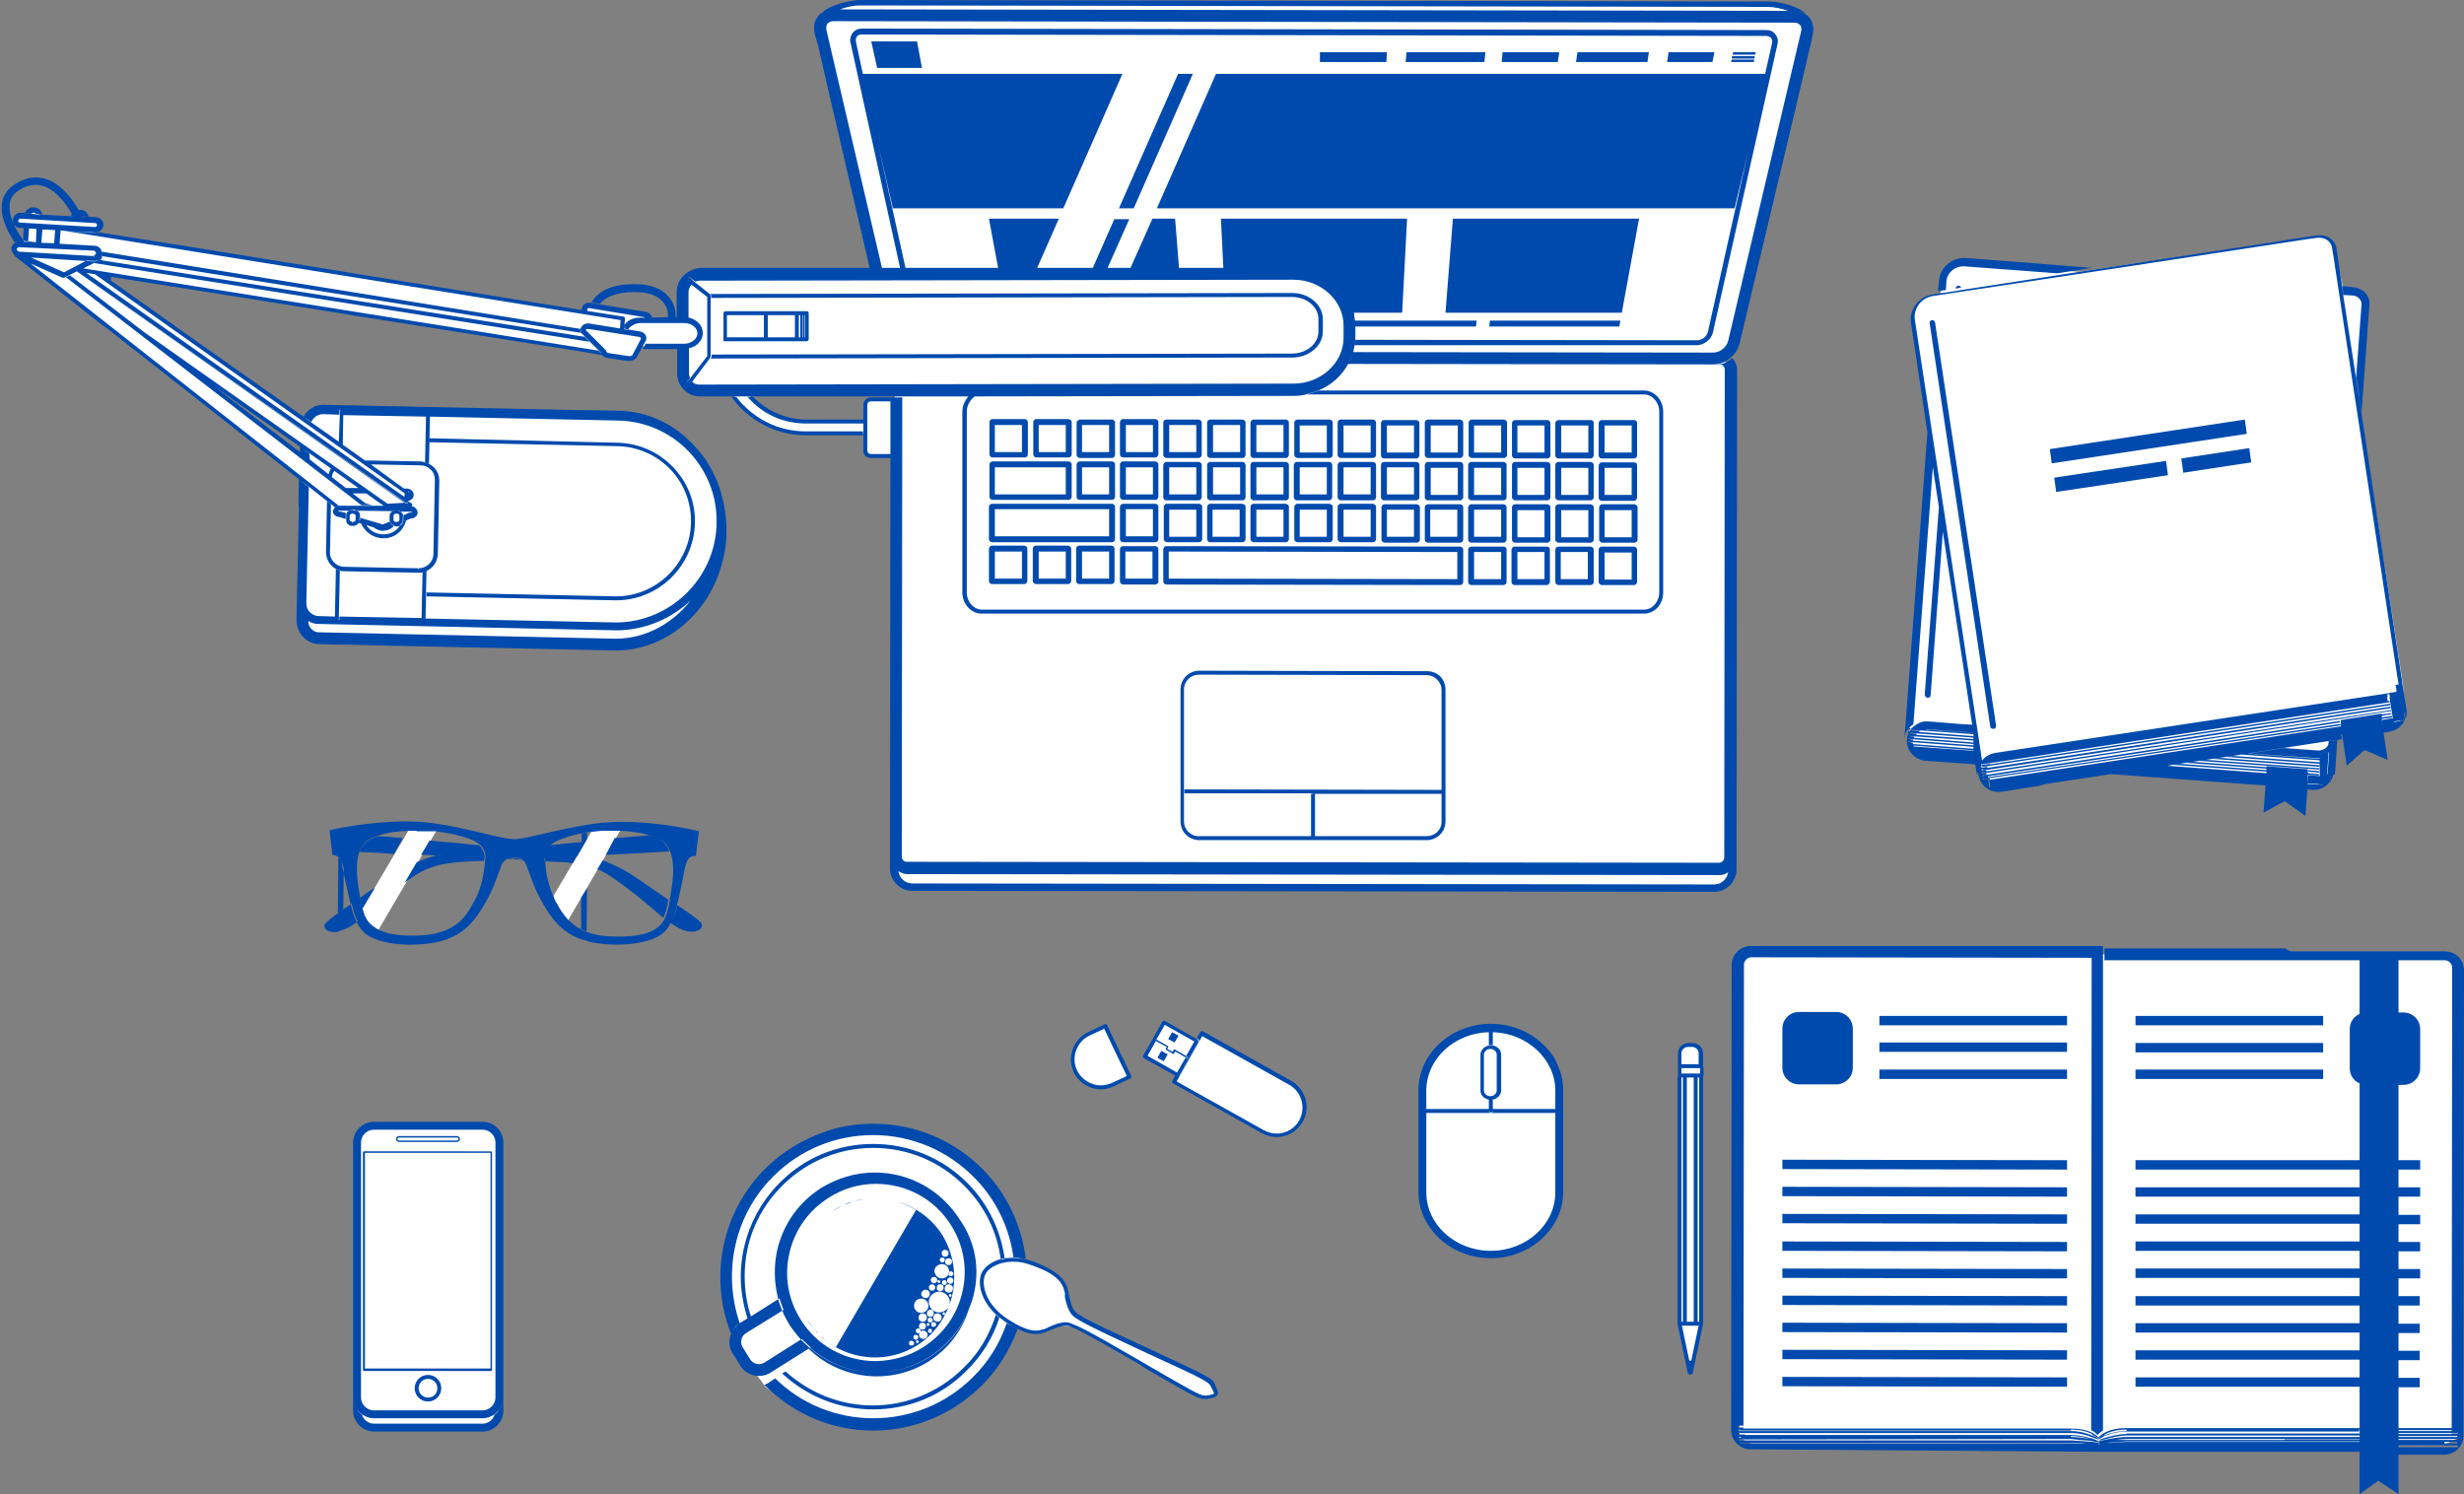 <?xml version="1.0" encoding="UTF-8" standalone="no"?><svg xmlns="http://www.w3.org/2000/svg" xmlns:xlink="http://www.w3.org/1999/xlink" fill="#000000" height="303.4" preserveAspectRatio="xMidYMid meet" version="1" viewBox="-0.3 0.0 500.3 303.4" width="500.3" zoomAndPan="magnify"><rect x="-0.3" y="0.0" width="500.3" height="303.4" fill="#808080" stroke="none"/><g id="change1_1"><path d="M224.1,208.5l5,10.1l-3.7,1.9c0,0-5.1,1.6-7.2-2.6c-2-4.2,1.4-7.3,2.1-7.7 C221,209.8,224.1,208.5,224.1,208.5z M238.1,219.7c0,0,13.4,8,17.5,9.9c4.1,1.8,6.5,0.6,7.9-1.3c1.4-1.9,2-6-1-7.7 S243.7,210,243.7,210l-1,1.3l-6.5-3.7l-4,6.9l6.6,3.8L238.1,219.7z M150.5,275.8c0,0,3.2,3.7,4.3,5.4c1.1,1.7,7.6,4,12.3,6.3 c4.7,2.3,13.6,3.1,22.4-0.7c8.8-3.8,15.9-17.6,15.9-17.6s1.3,1,2.6,1.2c1.3,0.2,2.9,0,4.2-0.4s4.1-1.2,5.9-0.4 c1.7,0.8,6.8,3.8,6.8,3.8s12.2,6.9,15.4,8.6c3.2,1.7,5,1.8,5.1,1.8s1.5-0.5,1.2-1.5c-0.3-1-3-2.9-3-2.9s-23.7-11.6-24.9-12 c-1.2-0.5-2-2.6-2.4-4.5c-0.4-1.9-1.4-3.4-3.1-4.3c-1.7-1-6.3-2.4-6.3-2.4s-0.7-3.9-2.2-8.4c-1.5-4.4-7.5-11.6-12.7-13.7 c-5.2-2.1-26.7-11.1-37.8,5.4c-11.1,16.5-5,30.8-5,30.8L150.5,275.8z M72.3,286.6c0.1,1.5,1.7,3.3,3.8,3.3c2.1,0,19.9,0,21.8,0 c1.9,0,3-2,3-4s0-52.1,0-54.1c0-2-2.1-3.4-4.6-3.4c-2.4,0-16.7,0-19,0c-2.3,0-5.4,0.9-5.4,4.6C71.9,233,72.1,285.1,72.3,286.6z M350.9,71.1l-1.1,2l0.9,1.8l0.1,98.3l0.7,4.7l-2,1.9l-4,0.7l-161-0.4l-3-1.5l-0.4-3.9l0.2-82h-5.1l-0.8-0.8l-0.2-1.9v-2h-11.9 c0,0-3.9,0.6-8.7-2.1c-4.8-2.7-6.1-5.9-6.1-5.9h3.1c0,0,4.2,5.1,9.7,5.5c5.5,0.4,13.9,0.2,13.9,0.2l0.2-4l0.9-0.7h4.9l0.8-1.8h-38.7 h-4l-1-3.6l0.1-4.7l-2.3-0.6h-6.4l-1.7,2.5l-5-0.6l-1.6-0.6l-101-16.3l2.2,2.7l38.7,27.2l3.9-2.1l61.2,1.1l9.5,3.3l6.7,7.4l3.4,8.3 l-1.9,14.2l-5.2,7.6l-10.5,5.8l-13.6-0.4L68,129.9l-5.1-0.9l-1.6-2.7l0.2-28.6L3.4,51.8l-0.7-1.2l0.8-1h1l0.6-3.8l-2.1-0.6l0.1-1.6 h2.2l0.8-1.3l1.3,0.7L8,43.9l7.2,0.5l5.2,0.2L20,46.1l-1.5,1.2l99.8,16l0.4-1.1l2-0.4l10.5,2.1l0.6,1.1l6.4-0.1l1.1-8l4.6-0.6 l33.7-0.9L166.2,5.7l2.7-3.8l5.2-1.4l184.5,0.2l5.4,1.4l2.2,2.2l-4.7,27.5L350.9,71.1z M41.7,77.4l0.3,0.7l19.5,15v-2.2L41.7,77.4z M352.9,292l3.5,1.7l139.6-0.3l2.8-1.4l0.1-96.5l-3.4-1.5l-140.1-0.4l-2.3,1.5v36.8L352.9,292z M340.7,269.1l1.7,8.2l0.7,0.4l2-8.7 c0,0-0.1-53.5-0.1-54.6s-0.4-2.1-1.7-2.2c-1.4-0.1-2.5,0.9-2.5,1.6V269.1z M288.4,240.5c0.5,11.4,6.9,13,13.7,14.1 c6.8,1.1,13.9-7.4,13.9-9.2s0.3-20.3,0.6-21.8c0.3-1.5-1.2-15.4-13.8-15c-12.6,0.5-14.4,9.3-14.4,19.1 C288.4,227.8,287.8,229.2,288.4,240.5z M405.4,159.7l24.8-4.1l34.1,3.6l6.1,0.2l2.9-3.4l0.4-7l13-1.7l1.3-3.9l-0.4-4.5l-9-57.8 l1.9-20.3l-2.9-2.4l-2.2-0.2l-1.9-8.7l-1.5-1.4h-2.3l-47.9,7.1l-20.4-1.8l-5.5,0.4l-2.3,5.9l-2.6,0.5c0,0-3.2,1.2-2.7,5.4 c0.5,4.2,3.8,24.9,3.8,24.9s-4.6,56.5-4.7,58c-0.1,1.5,0,4.3,3.9,4.8c3.9,0.5,10.3,1.2,10.3,1.2l1,2.8 C402.6,157.3,404.8,159.6,405.4,159.7z M75.8,190.1l12.8-21.9h-5.7l-10.2,17.3L75.8,190.1z M114.4,188l11.5-19.8h-5.7l-9,15.2 L114.4,188z" fill="#ffffff"/></g><g id="change2_1"><path d="M68.3,185.3L68.3,185.3l0.1-11.3v0L68.3,185.3z M118.8,180.3l-0.1,8.9h0L118.8,180.3L118.8,180.3z M117.8,170.9l0-1.7l0,0L117.8,170.9L117.8,170.9z M118.9,170.3l0-1.2l0,0L118.9,170.3L118.9,170.3z M69.4,176 c-0.2-0.8-0.5-1.5-1-1.9l-0.1,11.3c0.4-0.3,0.8-0.5,1.1-0.8l0.1-8.2C69.4,176.3,69.4,176.1,69.4,176z M117.7,182.3l0,6.5h0 L117.7,182.3L117.7,182.3z M117.7,182.3l0,6.5c0.3,0.2,0.7,0.3,1.1,0.5l0.1-8.9L117.7,182.3z M118.6,170.9l0.3-0.6l0-1.2 c-0.4,0.1-0.8,0.1-1.1,0.2l0,1.7C118,170.9,118.3,170.9,118.6,170.9z M140.2,189.2c1.5,0,2.4-0.9,1.9-1.7c-0.4-0.7-3.1-2.5-4.9-3.7 c-0.3,1.4-0.7,2.6-1.3,3.6C137.6,188.7,139,189.2,140.2,189.2z M86.9,170.7l-1.7,2.9c0.3,0,0.7,0,1,0c0.7,0,1.4,0.1,2.1,0.1 c0.4-0.1,0.8-0.2,1.1-0.2c0,0,3.6-0.3,8.4-0.7c-0.2-0.5-0.5-0.9-0.9-1.2c-0.2,0-0.3,0-0.5,0C93.9,171.3,90.5,171,86.9,170.7z M116,175.3l0.8-1.4c-2.1,0.1-4.4,0.2-6.6,0.3c0,0.2,0,0.5,0.1,0.7c0.7,0,1.3,0.1,1.8,0.1C113.4,175,114.7,175.1,116,175.3z M81.5,170.2c-1.8-0.2-3.5-0.3-5.1-0.4c-0.5,0.2-1,0.4-1.5,0.6c-1.1,0.6-1.8,1.5-2.2,2.6c2,0.1,4.5,0.2,7,0.4L81.5,170.2z M122.1,174.7l-1.1,1.8c1,0.4,1.9,0.9,2.9,1.6c4,2.7,8.1,6.2,10.5,8.3c0.5-1.1,0.8-2.3,1-3.7c-1.8-1.2-4.6-3.2-6.9-4.7 C126.9,176.8,124.4,175.6,122.1,174.7z M105.9,174.6c-0.1-0.1-0.3-0.1-0.4-0.2c-0.6,0-1.1,0.1-1.7,0.1 C104.5,174.5,105.2,174.6,105.9,174.6z M122.7,173.6c4.5-0.2,9.4-0.5,12.9-0.7c-0.4-1.1-1.1-2-2.2-2.6c-0.5-0.3-1.1-0.5-1.7-0.7 c-2.2,0.2-4.7,0.4-7.2,0.6L122.7,173.6z M73.2,184.5c0.1,0.5,0.3,0.9,0.4,1.4c0,0,0,0,0,0C73.5,185.5,73.3,185,73.2,184.5z M72.8,182.3c0,0.1,0,0.2,0.1,0.3c0.1,0.7,0.2,1.3,0.4,1.9l2.5-4.2C74.6,181,73.6,181.7,72.8,182.3z M69.4,188.8 c0.9-0.3,1.8-0.8,2.9-1.7c-0.5-1.1-0.9-2.2-1.2-3.6c-0.5,0.3-1,0.7-1.6,1.1c-0.4,0.3-0.8,0.5-1.1,0.8l0,0c-1.3,0.9-2.4,1.8-2.7,2.2 c-0.5,0.8,0.4,1.7,1.9,1.7c0.3,0,0.5,0,0.8-0.1h0C68.6,189,69,188.9,69.4,188.8z M105.5,174.4c-0.7-0.3-1.3-0.2-1.3-0.2 s-0.9-0.1-1.7,0.3c0.4,0,0.9,0,1.3-0.1C104.4,174.5,104.9,174.4,105.5,174.4z M118.6,170.9c-0.3,0-0.5,0-0.8,0.1h0 c-2.3,0.2-4.5,0.4-6.3,0.6c-0.8,0.6-1.3,1.4-1.2,2.6l0,0c2.2-0.1,4.5-0.2,6.6-0.3L118.6,170.9z M88.3,173.7c-1.2,0.3-2.6,0.8-4,1.4 l-2.4,4.1c0.6-0.4,1.1-0.8,1.7-1.2c4-2.7,7.9-2.9,11.9-3.1c0.6,0,1.5-0.1,2.5-0.1c0-0.2,0-0.4,0.1-0.6c0-0.5-0.1-1-0.3-1.4 c-4.8,0.4-8.4,0.7-8.4,0.7C89.1,173.6,88.7,173.6,88.3,173.7z M68.4,174L68.4,174c-0.3-0.2-0.7-0.4-1.2-0.4c0,0-0.6-5-0.6-5 s0.7-0.2,1.8-0.4l0,0c0.3-0.1,0.7-0.1,1.1-0.2c2.9-0.5,7.6-1.2,12.9-1.2c8.7,0,18.3,3.6,21.7,3.6c2.3,0,7.7-1.7,13.6-2.7l0,0 c0.4-0.1,0.7-0.1,1.1-0.2l0,0c2.3-0.4,4.7-0.6,7-0.6c8.7,0,15.8,1.9,15.8,1.9s-0.6,4.9-0.6,5c-1.5-0.1-1.9,1.1-2.2,2.3 c-0.3,1.2-0.7,3.9-1.4,6.7c-0.1,0.4-0.2,0.8-0.3,1.2c-0.3,1.4-0.7,2.6-1.3,3.6c-0.4,0.7-0.8,1.3-1.5,1.9c-2,1.8-7.9,3-14.2,1.9 c-0.5-0.1-1-0.2-1.4-0.4h0c-0.4-0.1-0.8-0.2-1.1-0.3h0c-4.3-1.6-6.2-4.7-7.7-7.3c-1.8-3-2.8-6.5-3.4-7.9c-0.2-0.4-0.4-0.7-0.7-0.8 c-0.1-0.1-0.3-0.1-0.4-0.2c-0.7-0.3-1.3-0.2-1.3-0.2s-0.9-0.1-1.7,0.3c-0.3,0.2-0.6,0.5-0.8,0.9c-0.6,1.4-1.6,4.9-3.4,7.9 c-1.8,3-4,6.8-10.2,8c-6.2,1.1-12.1,0-14.2-1.9c-0.8-0.7-1.3-1.5-1.7-2.3c-0.5-1.1-0.9-2.2-1.2-3.6c-0.1-0.3-0.1-0.5-0.2-0.8 c-0.6-2.6-1.1-5-1.4-6.3c0-0.1-0.1-0.3-0.1-0.4C69.2,175.2,68.9,174.5,68.4,174z M114.5,170.1c-0.9,0.3-2.1,0.7-3,1.5 c-0.8,0.6-1.3,1.4-1.2,2.6l0,0c0,0.2,0,0.5,0.1,0.7c0.1,2.2,0.6,5,1.8,7.4c0.1,0.3,0.2,0.6,0.4,0.9c0.4,0.6,0.7,1.3,1.2,2l0,0 c0,0,0,0,0,0c0.2,0.3,0.4,0.5,0.6,0.8c0,0,0,0,0,0l0,0c0.3,0.3,0.5,0.7,0.9,1c0,0,0,0,0,0c0.7,0.7,1.5,1.3,2.6,1.8h0 c0.3,0.2,0.7,0.3,1.1,0.5h0c1.6,0.6,3.6,0.9,6.2,0.9c6,0,8.4-1.5,9.5-3.7c0.5-1.1,0.8-2.3,1-3.7c0,0,0-0.1,0-0.1 c0.5-2.9,1.2-6.9,0.1-9.7c-0.4-1.1-1.1-2-2.2-2.6c-0.5-0.3-1.1-0.5-1.7-0.7c-2.2-0.7-4.6-0.9-6.3-1c-0.3,0-0.6,0-0.9,0 c-0.1,0-0.2,0-0.3,0c-0.1,0-0.2,0-0.2,0c-0.1,0-0.1,0-0.2,0c-0.1,0-0.1,0-0.2,0c-0.1,0-0.2,0-0.2,0c-0.2,0-0.3,0-0.5,0 c-0.2,0-0.3,0-0.5,0c-0.9,0-1.8,0.1-2.6,0.2c-0.1,0-0.2,0-0.3,0c-0.2,0-0.5,0.1-0.7,0.1l0,0c-0.4,0.1-0.8,0.1-1.1,0.2l0,0 C116.4,169.5,115.3,169.8,114.5,170.1z M84,168.7c-0.2,0-0.3,0-0.5,0c-0.1,0-0.3,0-0.4,0c-0.2,0-0.4,0-0.6,0c0,0-0.1,0-0.1,0 c-1.7,0.1-3.9,0.3-6,1c-0.5,0.2-1,0.4-1.5,0.6c-1.1,0.6-1.8,1.5-2.2,2.6c-1,2.7-0.4,6.4,0.1,9.3c0,0.1,0,0.2,0.1,0.3 c0.1,0.7,0.2,1.3,0.4,1.9l0,0c0.1,0.5,0.3,0.9,0.4,1.4c0.3,0.6,0.6,1.2,1.1,1.7l0,0l0,0c0.2,0.2,0.4,0.4,0.7,0.6c0,0,0,0,0,0l0,0 c1.5,1.2,3.9,1.9,8,1.9c9.1,0,10.9-4.2,12.5-7c1.5-2.6,2-5.8,2.2-8.3c0-0.2,0-0.4,0.1-0.6c0-0.5-0.1-1-0.3-1.4 c-0.2-0.5-0.5-0.9-0.9-1.2c-0.9-0.8-2.1-1.2-3.1-1.5c-1.3-0.4-3.3-0.9-5.9-1.2c0,0-0.1,0-0.1,0c-0.2,0-0.3,0-0.5,0 c-0.2,0-0.5,0-0.8,0c-0.3,0-0.7,0-1,0c-0.3,0-0.5,0-0.8,0c0,0-0.1,0-0.2,0c-0.1,0-0.2,0-0.3,0C84.2,168.7,84.1,168.7,84,168.7z M22.2,56.9l0-0.7L20.8,56L22.2,56.9z M163.4,88.4h4.2l0,0h1.1l0,0h6.2v-0.8h-11.6c-5.7,0-10.8-2.7-14.1-7l-1,0 C151.7,85.4,157.2,88.4,163.4,88.4z M163.4,86h11.6v-0.8h-6.2h0h-1.1h0h-4.2c-4.3,0-8.1-1.8-10.9-4.6l-1.1,0 C154.4,84,158.6,86,163.4,86z M176.5,93h4l0-0.8h-4c-0.4,0-0.7-0.3-0.7-0.7v-9.3c0-0.4,0.3-0.7,0.7-0.7h4l0-0.8h-4 c-0.8,0-1.5,0.7-1.5,1.5v3V86v1.6v0.8v3C174.9,92.3,175.6,93,176.5,93z M243,211l-0.3-0.2l0.7-1.2c0.1-0.1,0.1-0.2,0.2-0.2 c0.1,0,0.2,0,0.3,0l18,10.1c2.9,1.7,4,5.4,2.3,8.3c-1.1,1.9-3.1,3.1-5.3,3.1c-1,0-2.1-0.3-3-0.8l-18-10.1c-0.1-0.1-0.2-0.1-0.2-0.2 c0-0.1,0-0.2,0-0.3l0.7-1.2l0.3,0.2c0.1,0,0.1,0.1,0.2,0.1c0.1,0,0.3-0.1,0.3-0.2l3.9-6.9c0.1-0.1,0.1-0.2,0-0.3 C243.1,211.1,243.1,211.1,243,211z M238.6,219.6l17.7,9.9c0.8,0.4,1.7,0.7,2.6,0.7c1.9,0,3.7-1,4.6-2.7c1.4-2.5,0.5-5.8-2-7.2 l-17.7-9.9L238.6,219.6z M217.6,217.4C217.6,217.4,217.6,217.4,217.6,217.4c-0.6-1.4-0.6-2.9-0.1-4.3c0-0.1,0.1-0.2,0.1-0.3 c0,0,0,0,0,0c0.6-1.4,1.6-2.5,3-3.2l3.4-1.6c0.1,0,0.2-0.1,0.3,0c0.1,0,0.2,0.1,0.2,0.2l4.9,10.3c0.1,0.2,0,0.4-0.2,0.5l-3.4,1.6 c-0.8,0.4-1.7,0.6-2.6,0.6h0c-2.3,0-4.5-1.4-5.5-3.5C217.6,217.6,217.6,217.5,217.6,217.4z M218.4,217.4c0.9,1.8,2.8,3,4.8,3h0 c0.8,0,1.6-0.2,2.3-0.5l3-1.4l-4.6-9.6l-3,1.4c-1.3,0.6-2.2,1.7-2.7,3C217.7,214.7,217.8,216.1,218.4,217.4z M232,214.9 c-0.1-0.1-0.2-0.1-0.2-0.2c0-0.1,0-0.2,0-0.3l3.9-6.9c0.1-0.2,0.4-0.3,0.5-0.2l6.3,3.6l0.3,0.2c0.1,0.1,0.2,0.1,0.2,0.2 c0,0.1,0,0.2,0,0.3l-3.9,6.9c-0.1,0.1-0.2,0.2-0.3,0.2c-0.1,0-0.1,0-0.2-0.1l-0.3-0.2L232,214.9z M234,211c0,0.1,0,0.2,0.1,0.2 l0.3,0.2l-1.7,3l6,3.4l1.7-3l0.3,0.2c0,0,0.1,0,0.1,0c0.1,0,0.1,0,0.1-0.1c0-0.1,0-0.2-0.1-0.2l-0.3-0.2l1.7-3l-6-3.4l-1.7,3 l-0.3-0.2C234.2,210.9,234.1,210.9,234,211z M234.7,214.8l1.3,0.7l0.8-1.4l-1.3-0.7L234.7,214.8z M239,210.3l-1.3-0.7l-0.8,1.4 l1.3,0.7L239,210.3z M234.1,211.2l0.3,0.2l2.2,1.2l-0.2,0.4c0,0.1,0,0.2,0.1,0.2l1.4,0.8c0,0,0.1,0,0.1,0c0,0,0.1,0,0.1-0.1l0.2-0.4 l2.1,1.2l0.3,0.2c0,0,0.1,0,0.1,0c0.1,0,0.1,0,0.1-0.1c0-0.1,0-0.2-0.1-0.2l-0.3-0.2l-2.3-1.3c0,0-0.1,0-0.1,0c0,0-0.1,0-0.1,0.1 l0,0l-0.2,0.4l-1.1-0.6l0.2-0.4l0,0c0-0.1,0-0.2-0.1-0.2l-2.3-1.3l-0.3-0.2c-0.1,0-0.2,0-0.2,0.1C234,211.1,234,211.1,234.1,211.2z M463.7,192.6l-36.7,0l0,51.1l0-48.7l51.8,0v-0.1h7.9v0.1l9.4,0c0.8,0,1.5,0.7,1.5,1.5l-0.1,93.5h1.1c0.1,0,0.2,0.1,0.2,0.2 c0,0.1-0.1,0.2-0.2,0.2h-1.1l0,0.3h1.1c0.1,0,0.2,0.1,0.2,0.2c0,0.1-0.1,0.2-0.2,0.2h-1.1v0c0,0.1,0,0.2-0.1,0.3h1.1 c0.1,0,0.2,0.1,0.2,0.2c0,0.1-0.1,0.2-0.2,0.2h-1.2c0,0.1-0.1,0.2-0.2,0.3h1.4c0.1,0,0.2,0.1,0.2,0.2c0,0.1-0.1,0.2-0.2,0.2h-1.7 c-0.2,0.1-0.4,0.2-0.7,0.3h2.4c0.1,0,0.2,0.1,0.2,0.2c0,0.1-0.1,0.2-0.2,0.2H496l0,0.3h2.6c0.1,0,0.2,0.1,0.2,0.2 c0,0.1-0.1,0.2-0.2,0.2H496l0,0.3v0v0l0-0.3h-9.3v1.5l9.3,0h0c1,0,2-0.4,2.7-1.1c0.7-0.7,1.2-1.7,1.2-2.8l0.1-94.4 c0-2.2-1.7-3.9-3.9-3.9l-31.3,0h0L463.7,192.6z M478.8,293.4h-51.9l0,1.4l-2.4,0v0l54.3,0V293.4z M431.4,292.8c-0.5,0-2.5,0.1-4,0.3 h51.4v-0.3H431.4z M463.6,292.4l-34.6,0c-0.7,0.1-1.4,0.2-1.9,0.3c1.4-0.1,3.7-0.3,4.3-0.3H463.6z M496,293.1l0-0.3h-9.3v0.3H496z M424.5,294.8l2.4,0l0-1.4h-1c-0.1,0-0.1-0.1-0.1-0.1c0,0,0,0.1-0.1,0.1h-72.6c-0.1,0-0.2-0.1-0.2-0.2c0-0.1,0.1-0.2,0.2-0.2h71.1 c-1.4-0.1-3.4-0.3-4-0.3h-67.2c-0.1,0-0.2-0.1-0.2-0.2c0-0.1,0.1-0.2,0.2-0.2h67.2c0.6,0,2.9,0.2,4.3,0.3c-0.6-0.1-1.3-0.2-2-0.3 l-67.1-0.1c-0.2,0-0.5-0.1-0.7-0.2h-1.7c-0.1,0-0.2-0.1-0.2-0.2c0-0.1,0.1-0.2,0.2-0.2h1.2c-0.1-0.1-0.1-0.2-0.2-0.3h-1.1 c-0.1,0-0.2-0.1-0.2-0.2c0-0.1,0.1-0.2,0.2-0.2h0.9c0-0.1,0-0.2-0.1-0.3h-0.9c-0.1,0-0.2-0.1-0.2-0.2c0-0.1,0.1-0.2,0.2-0.2h0.9 l0-0.3h-0.9c-0.1,0-0.2-0.1-0.2-0.2c0-0.1,0.1-0.2,0.2-0.2h0.9l0.1-93.6c0-0.8,0.7-1.5,1.5-1.5l69.1,0.1l-0.1,95.9 c0.8,0.4,1.2,0.9,1.3,1c0.1-0.1,0.4-0.5,1.1-0.9l0-47.3l0-51.1v0l-11.7,0h0l-1.1,0l-48.3,0l-1.1,0h0l-9.3,0c-2.2,0-3.9,1.8-3.9,3.9 l-0.1,94.4c0,1.1,0.5,2.1,1.2,2.8c0.7,0.7,1.7,1.1,2.7,1.1L424.5,294.8z M426.9,291.5l0-0.1c-0.2,0.1-0.3,0.2-0.5,0.3 C426.6,291.7,426.8,291.6,426.9,291.5z M426.9,292.4L426.9,292.4c0,0-0.1,0-0.1,0C426.9,292.4,426.9,292.4,426.9,292.4z M426.9,292 L426.9,292c-0.1,0-0.2,0-0.3,0.1C426.7,292.1,426.8,292,426.9,292z M425.8,292.4C425.8,292.4,425.8,292.4,425.8,292.4 C425.8,292.4,425.8,292.4,425.8,292.4C425.9,292.4,425.9,292.4,425.8,292.4C425.9,292.4,425.9,292.4,425.8,292.4z M425.8,292.8 C425.8,292.9,425.8,292.9,425.8,292.8C425.8,292.9,425.8,292.9,425.8,292.8C425.9,292.9,425.9,292.9,425.8,292.8 C425.9,292.9,425.9,292.9,425.8,292.8z M425.8,293.1C425.8,293.1,425.8,293.1,425.8,293.1C425.9,293.1,425.9,293.1,425.8,293.1 C425.9,293.1,425.9,293.1,425.8,293.1C425.8,293.1,425.8,293.1,425.8,293.1z M425.8,292.6C425.8,292.6,425.8,292.6,425.8,292.6 C425.8,292.7,425.8,292.7,425.8,292.6C425.9,292.7,425.9,292.7,425.8,292.6C425.9,292.6,425.9,292.6,425.8,292.6z M425.8,292.1 C425.8,292.1,425.8,292.1,425.8,292.1C425.8,292.2,425.8,292.2,425.8,292.1C425.8,292.2,425.8,292.2,425.8,292.1 C425.8,292.1,425.9,292.1,425.8,292.1z M424.5,291.3l0,0.1c0.3,0.1,0.5,0.2,0.7,0.3C425.1,291.6,424.8,291.5,424.5,291.3z M424.5,292.3L424.5,292.3c0.1,0.1,0.2,0.1,0.3,0.1C424.8,292.4,424.7,292.3,424.5,292.3z M424.5,291.8L424.5,291.8 c0.2,0.1,0.4,0.2,0.5,0.2C424.9,292,424.7,291.9,424.5,291.8z M365,205.5c-1.9,0-3.4,1.5-3.4,3.4l0,7.9c0,1.9,1.5,3.4,3.4,3.4l7.5,0 c1.9,0,3.4-1.5,3.4-3.4l0-7.9c0-1.9-1.5-3.4-3.4-3.4L365,205.5z M381.3,206.3l0,1.9l38.1,0l0-1.9L381.3,206.3z M381.3,211.7l0,1.9 l38.1,0l0-1.9L381.3,211.7z M381.3,217.2l0,1.9l38.1,0l0-1.9L381.3,217.2z M361.6,235.5l0,1.9l57.8,0.1l0-1.9L361.6,235.5z M361.6,241l0,1.9l57.8,0.1l0-1.9L361.6,241z M361.6,246.5l0,1.9l57.8,0.1l0-1.9L361.6,246.5z M361.6,252.1l0,1.9l57.8,0.1l0-1.9 L361.6,252.1z M361.6,257.6l0,1.9l57.8,0.1l0-1.9L361.6,257.6z M361.6,263.1l0,1.9l57.8,0.1l0-1.9L361.6,263.1z M361.6,268.6l0,1.9 l57.8,0.1l0-1.9L361.6,268.6z M361.6,274.1l0,1.9l57.8,0.1l0-1.9L361.6,274.1z M419.4,281.6l0-1.9l-57.8-0.1l0,1.9L419.4,281.6z M476.8,209l0,7.9c0,1.4,0.8,2.6,2,3.1v-14.1C477.6,206.4,476.8,207.6,476.8,209z M491.1,216.9l0-7.9c0-1.9-1.5-3.4-3.4-3.4l-1,0 v14.7l1,0C489.6,220.3,491.1,218.8,491.1,216.9z M433.3,206.3l0,1.9l38.1,0l0-1.9L433.3,206.3z M433.3,211.8l0,1.9l38.1,0l0-1.9 L433.3,211.8z M433.3,217.2l0,1.9l38.1,0l0-1.9L433.3,217.2z M491.1,235.6l-4.4,0v1.9l4.4,0L491.1,235.6z M433.3,235.6l0,1.9l45.5,0 v-1.9L433.3,235.6z M491.1,241.1l-4.4,0v1.9l4.4,0L491.1,241.1z M433.3,241.1l0,1.9l45.5,0v-1.9L433.3,241.1z M491.1,246.7l-4.4,0 v1.9l4.4,0L491.1,246.7z M433.3,246.6l0,1.9l45.5,0v-1.9L433.3,246.6z M491.1,254.1l0-1.9l-4.4,0v1.9L491.1,254.1z M433.3,252.1 l0,1.9l45.5,0v-1.9L433.3,252.1z M491.1,259.6l0-1.9l-4.4,0v1.9L491.1,259.6z M433.3,257.6l0,1.9l45.5,0v-1.9L433.3,257.6z M491,265.1l0-1.9l-4.4,0v1.9L491,265.1z M433.3,263.2l0,1.9l45.5,0v-1.9L433.3,263.2z M491,270.7l0-1.9l-4.4,0v1.9L491,270.7z M433.3,268.7l0,1.9l45.5,0v-1.9L433.3,268.7z M433.3,274.2l0,1.9l45.5,0v-1.9L433.3,274.2z M491,276.2l0-1.9l-4.4,0v1.9L491,276.2z M491,281.7l0-1.9l-4.4,0v1.9L491,281.7z M433.3,279.7l0,1.9l45.5,0v-1.9L433.3,279.7z M420.2,290.3c2.2,0,3.6,0.5,4.4,1 c0.3,0.2,0.5,0.3,0.7,0.5c0.4,0.2,0.6,0.3,0.6,0.4c0,0,0,0,0,0c0,0,0,0,0,0c0-0.1-0.1-0.1,0-0.2c0,0,0,0,0,0c-0.1-0.1-0.5-0.6-1.3-1 c-0.9-0.5-2.3-0.9-4.4-0.9H354h-0.9c-0.1,0-0.2,0.1-0.2,0.2c0,0.1,0.1,0.2,0.2,0.2h0.9H420.2z M420.2,291c1.9,0,3.4,0.5,4.4,0.9 c0.2,0.1,0.4,0.2,0.5,0.2c0.4,0.1,0.7,0.2,0.7,0.3c0,0,0,0,0,0c0-0.1,0-0.1,0-0.2c0,0,0,0,0,0c0,0,0,0,0,0c0,0-0.3-0.2-0.6-0.4 c-0.2-0.1-0.4-0.2-0.7-0.3c-1-0.4-2.4-0.9-4.4-0.9H354h-0.9c-0.1,0-0.2,0.1-0.2,0.2c0,0.1,0.1,0.2,0.2,0.2h0.9H420.2z M425.8,292.4 C425.8,292.4,425.8,292.4,425.8,292.4C425.8,292.4,425.8,292.4,425.8,292.4C425.8,292.4,425.8,292.4,425.8,292.4z M420.2,291.6 c1.5,0,3.2,0.4,4.3,0.7c0.1,0,0.2,0.1,0.3,0.1c0.5,0.1,0.9,0.2,0.9,0.2c0,0,0,0,0,0.1c0,0,0,0,0,0c0,0,0,0-0.1,0 c0-0.1,0-0.1,0.1-0.1c0,0,0,0,0,0c0,0,0,0,0,0c0,0,0,0,0,0c0,0,0,0,0,0c0,0,0,0,0,0c0,0-0.3-0.1-0.7-0.3c-0.2-0.1-0.3-0.1-0.5-0.2 c-1.1-0.3-2.8-0.7-4.3-0.7H354h-0.9c-0.1,0-0.2,0.1-0.2,0.2c0,0.1,0.1,0.2,0.2,0.2h1.1H420.2z M425.8,292.8 C425.8,292.8,425.8,292.9,425.8,292.8C425.8,292.9,425.8,292.9,425.8,292.8C425.8,292.8,425.8,292.8,425.8,292.8 c0-0.1,0.1-0.1,0.1-0.1c0,0,0,0,0,0c0,0,0-0.1,0-0.1c0,0-0.4-0.1-0.9-0.2c-0.1,0-0.2,0-0.3-0.1c-1.3-0.2-3.2-0.5-4.3-0.5h-65.9h-1.2 c-0.1,0-0.2,0.1-0.2,0.2c0,0.1,0.1,0.2,0.2,0.2h1.7h65.4c0.6,0,1.5,0.1,2.4,0.2c0.7,0.1,1.4,0.2,2,0.3 C425.2,292.8,425.7,292.8,425.8,292.8z M425.7,293.1C425.8,293.1,425.8,293.1,425.7,293.1c0.1,0,0.1,0,0.1,0 C425.8,293,425.8,293,425.7,293.1c0-0.1,0.1-0.1,0.1-0.1c0,0,0,0,0,0c0,0,0-0.1-0.1-0.1c-0.1,0-0.5,0-1.2-0.1 c-1.4-0.1-3.7-0.3-4.3-0.3h-67.2c-0.1,0-0.2,0.1-0.2,0.2c0,0.1,0.1,0.2,0.2,0.2h67.2c0.5,0,2.5,0.1,4,0.3H425.7z M425.8,293.2 C425.8,293.1,425.8,293.1,425.8,293.2c-0.1-0.1-0.1-0.1-0.1-0.1h-1.5h-71.1c-0.1,0-0.2,0.1-0.2,0.2c0,0.1,0.1,0.2,0.2,0.2h72.6 c0.1,0,0.1-0.1,0.1-0.1C425.8,293.3,425.8,293.3,425.8,293.2C425.8,293.2,425.8,293.2,425.8,293.2z M486.7,290v0.4h10.8h1.1 c0.1,0,0.2-0.1,0.2-0.2c0-0.1-0.1-0.2-0.2-0.2h-1.1H486.7z M425.8,292.1C425.8,292.1,425.8,292.1,425.8,292.1 C425.9,292.1,425.8,292.1,425.8,292.1c0,0,0.3-0.2,0.6-0.4c0.1-0.1,0.3-0.2,0.5-0.3c0.8-0.5,2.2-1.1,4.6-1.1h47.3V290h-47.3 c-2.3,0-3.7,0.5-4.6,1c-0.7,0.4-1,0.8-1.1,0.9c0,0,0,0,0,0C425.8,292,425.8,292.1,425.8,292.1z M486.7,290.6v0.4h10.8h1.1 c0.1,0,0.2-0.1,0.2-0.2c0-0.1-0.1-0.2-0.2-0.2h-1.1H486.7z M431.5,290.6c-2,0-3.6,0.5-4.6,0.9c-0.2,0.1-0.3,0.2-0.5,0.2 c-0.4,0.2-0.6,0.3-0.6,0.4c0,0,0,0,0,0c0,0,0,0,0,0c-0.1,0.1-0.1,0.1,0,0.2c0,0,0,0,0,0c0,0,0,0,0,0c0,0,0,0,0,0c0,0,0,0,0,0 c0,0,0-0.1,0-0.1c0,0,0.3-0.1,0.7-0.3c0.1-0.1,0.2-0.1,0.3-0.2c0.9-0.4,2.5-1,4.6-1h47.3v-0.4H431.5z M431.5,291.2 c-1.7,0-3.4,0.5-4.5,0.8c-0.1,0-0.2,0.1-0.3,0.1c-0.4,0.1-0.7,0.2-0.7,0.3c0,0,0,0,0,0.1c0,0,0,0,0,0c0,0-0.1,0.1-0.1,0.1 c0,0,0,0,0.1,0c0,0,0,0,0,0c0,0,0-0.1,0-0.1c0,0,0.4-0.1,0.9-0.2c0,0,0.1,0,0.1,0c1.1-0.3,2.9-0.8,4.5-0.8h47.3v-0.4H431.5z M486.7,291.2v0.4h10.7h1.2c0.1,0,0.2-0.1,0.2-0.2c0-0.1-0.1-0.2-0.2-0.2h-1.1H486.7z M431.5,291.8c-1.2,0-3.3,0.3-4.5,0.6 c0,0-0.1,0-0.1,0c-0.5,0.1-0.9,0.2-0.9,0.2c0,0,0,0,0,0.1c0,0,0,0,0,0c0,0-0.1,0.1-0.1,0.1c0,0,0,0,0.1,0.1c0,0,0,0,0,0 c0,0,0-0.1,0.1-0.1c0.1,0,0.5,0,1.2-0.1c0.6-0.1,1.2-0.2,1.9-0.3c0.9-0.1,1.8-0.2,2.4-0.2h47.4v-0.4H431.5z M486.7,291.8v0.4h10.2 h1.7c0.1,0,0.2-0.1,0.2-0.2c0-0.1-0.1-0.2-0.2-0.2h-1.4H486.7z M463.6,292.4h-32.2c-0.6,0-2.9,0.2-4.3,0.3c-0.6,0-1.1,0.1-1.2,0.1 c0,0,0,0-0.1,0.1c0,0,0,0,0,0c0,0-0.1,0-0.1,0.1c0,0,0,0,0.1,0.1c0,0,0,0,0,0c0,0,0-0.1,0.1-0.1h1.5c1.4-0.1,3.4-0.3,4-0.3h47.4 v-0.4H463.6z M486.7,292.4v0.4h9.3h0h2.6c0.1,0,0.2-0.1,0.2-0.2c0-0.1-0.1-0.2-0.2-0.2h-2.4H486.7z M486.7,293.1v0.4h9.3h0h2.6 c0.1,0,0.2-0.1,0.2-0.2c0-0.1-0.1-0.2-0.2-0.2H496h0H486.7z M478.8,293.4v-0.4h-51.4H426c0,0,0,0-0.1,0.1c0,0,0,0,0,0 c0,0-0.1,0-0.1,0.1c0,0,0,0,0.1,0.1c0,0,0,0.1,0.1,0.1h1H478.8z M486.7,293.4v-0.4v-0.3v-0.4v-0.3v-0.4v-0.3v-0.4V291v-0.4v-0.3V290 v-8.3v-1.9v-3.6v-1.9v-3.6v-1.9v-3.6v-1.9v-3.6v-1.9v-3.6v-1.9v-3.6v-1.9v-3.6v-1.9v-3.6v-1.9v-15.3v-14.7V195v-0.1h-7.9v0.1v10.9 V220v15.6v1.9v3.6v1.9v3.6v1.9v3.6v1.9v3.6v1.9v3.6v1.9v3.6v1.9v3.6v1.9v3.6v1.9v8.3v0.4v0.3v0.4v0.3v0.4v0.3v0.4v0.3v0.4v0.3v0.4 v1.4v2.2v6.1l3.8-2.7l4.1,2.7V297v-2.2V293.4z M72.7,289.5c0.8,0.7,1.8,1.2,2.9,1.2h22.1c2.3,0,4.2-1.9,4.2-4.2v-2.6 c0,1.4-0.7,2.6-1.8,3.4c-0.3,1-1.3,1.8-2.4,1.8H75.6c-1.1,0-2.1-0.8-2.4-1.8c-1.1-0.8-1.8-2-1.8-3.4v2.6 C71.4,287.6,71.9,288.7,72.7,289.5z M71.4,283.8v-49.2V232c0-2.3,1.9-4.2,4.2-4.2h22.1c2.3,0,4.2,1.9,4.2,4.2v1.9v0.7v49.2 c0,1.4-0.7,2.6-1.8,3.4c-0.7,0.5-1.5,0.8-2.4,0.8H75.6c-0.9,0-1.7-0.3-2.4-0.8C72.1,286.5,71.4,285.2,71.4,283.8z M73,234.6v49.2 c0,1.4,1.2,2.6,2.6,2.6h22.1c1.4,0,2.6-1.2,2.6-2.6v-49.2V232c0-1.4-1.2-2.6-2.6-2.6H75.6c-1.4,0-2.6,1.2-2.6,2.6V234.6z M89.3,281.9c0,1.5-1.2,2.7-2.7,2.7s-2.7-1.2-2.7-2.7c0-1.5,1.2-2.7,2.7-2.7S89.3,280.4,89.3,281.9z M88.5,281.9 c0-1.1-0.9-1.9-1.9-1.9c-1.1,0-1.9,0.9-1.9,1.9c0,1.1,0.9,1.9,1.9,1.9C87.7,283.8,88.5,283,88.5,281.9z M99.4,233.8 c0.1,0,0.2,0.1,0.2,0.2v2.6v41.6c0,0.1-0.1,0.2-0.2,0.2H73.6c-0.1,0-0.2-0.1-0.2-0.2v-41.6V234c0-0.1,0.1-0.2,0.2-0.2H99.4z M99.3,236.7v-2.5v-0.1h-2.5h-3.8h-0.6H80.7h-6.9v2.6v30.3v6.4v4.4v0.1h25.5V236.7z M80.7,230.7h11.8c0.3,0,0.6,0.3,0.6,0.6 c0,0.3-0.3,0.6-0.6,0.6H80.7c-0.3,0-0.6-0.3-0.6-0.6C80.1,230.9,80.4,230.7,80.7,230.7z M80.4,231.3c0,0.1,0.1,0.3,0.3,0.3h11.8 c0.1,0,0.3-0.1,0.3-0.3c0-0.1-0.1-0.3-0.3-0.3H80.7C80.6,231,80.4,231.1,80.4,231.3z M316.6,217.9c0.3,1.1,0.5,2.3,0.5,3.5v3.1v17.5 c0,7.4-6.6,13.5-14.7,13.5c-8.1,0-14.7-6.1-14.7-13.5v-17.5v-3.1c0-7.4,6.6-13.5,14.7-13.5c5.7,0,10.6,3,13.1,7.3 C315.9,216.1,316.3,217,316.6,217.9z M316.7,225.6c0-0.2-0.2-0.4-0.4-0.4h-0.8v-3.7c0-6.4-5.7-11.7-12.7-11.9v-0.8 c0-0.2-0.2-0.4-0.4-0.4c-0.2,0-0.4,0.2-0.4,0.4v0.8c-7,0.2-12.7,5.4-12.7,11.9v3.7h-0.8c-0.2,0-0.4,0.2-0.4,0.4 c0,0.2,0.2,0.4,0.4,0.4h0.8v16.1c0,6.6,5.9,11.9,13.1,11.9c7.2,0,13.1-5.3,13.1-11.9V226h0.8C316.5,226,316.7,225.8,316.7,225.6z M302,225.6v-0.4h-12.7h-0.8c-0.2,0-0.4,0.2-0.4,0.4c0,0.2,0.2,0.4,0.4,0.4h0.8h13.1C302.2,226,302,225.8,302,225.6z M316.3,225.2 h-0.8h-12.7v0.4c0,0.2-0.2,0.4-0.4,0.4h13.1h0.8c0.2,0,0.4-0.2,0.4-0.4C316.7,225.3,316.5,225.2,316.3,225.2z M302,212.4 c0.1,0,0.3-0.1,0.4-0.1c0.1,0,0.3,0.1,0.4,0.1v-2.8v-0.8c0-0.2-0.2-0.4-0.4-0.4c-0.2,0-0.4,0.2-0.4,0.4v0.8V212.4z M302.4,223.4 c-0.1,0-0.3-0.1-0.4-0.1v1.8v0.4c0,0.2,0.2,0.4,0.4,0.4c0.2,0,0.4-0.2,0.4-0.4v-0.4v-1.8C302.6,223.4,302.5,223.4,302.4,223.4z M302.4,223.4c-0.1,0-0.3-0.1-0.4-0.1c-1-0.2-1.7-0.9-1.7-1.9v-7.2c0-1,0.8-1.7,1.7-1.9c0.1,0,0.3-0.1,0.4-0.1 c0.1,0,0.3,0.1,0.4,0.1c1,0.2,1.7,0.9,1.7,1.9v7.2c0,1-0.8,1.7-1.7,1.9C302.6,223.4,302.5,223.4,302.4,223.4z M301,221.4 c0,0.7,0.6,1.2,1.3,1.2c0.7,0,1.3-0.5,1.3-1.2v-7.2c0-0.7-0.6-1.2-1.3-1.2c-0.7,0-1.3,0.5-1.3,1.2V221.4z M388.2,147.1l4-52.9 l-1.1-7.1l-4.7,62.7c0,0,0,0.1,0,0.1C386.5,148.7,387.2,147.7,388.2,147.1z M472.5,150.5l0,0.4c-0.1,0.9-1,1.5-2.1,1.5l-6.9-0.5l0,0 l9.1,0.7l0.1-1.3l1.4,0.1c0-0.1,0.1-0.2,0.1-0.3l0.1-0.8L472.5,150.5z M394.8,58.9l0.1-1.7c0.1-1.8,1.8-3.3,3.8-3.1l18.7,1.4 l7.1-1.1l-10.1-0.8l-1.1-0.1l-14.4-1.1c-2.8-0.2-5.3,1.9-5.5,4.6l-0.2,2.1L394.8,58.9z M475.5,59.9l1.8,0.1c0.6,0,1.1,0.3,1.4,0.6 c0.3,0.3,0.5,0.7,0.5,1.1l-1.1,14.9l1.1,7.1l1.6-21.9c0.1-0.9-0.3-1.7-0.9-2.4c-0.6-0.6-1.5-1-2.4-1.1l-2.2-0.2L475.5,59.9z M391.6,146.5C391.6,146.5,391.6,146.5,391.6,146.5l8.6,0.7l0,0l-8.4-0.6C391.7,146.5,391.7,146.5,391.6,146.5z M391.1,141.7 C391.1,141.7,391.1,141.7,391.1,141.7c0.3,0,0.6-0.2,0.6-0.5l2.5-33.5l-0.8-5l-2.9,38.4C390.6,141.4,390.8,141.7,391.1,141.7z M397.4,58c-0.3,0-0.6,0.2-0.6,0.5l0,0.1l1.1-0.2C397.8,58.2,397.6,58,397.4,58z M473,158.5c0.2-0.4,0.4-0.8,0.5-1.2l-0.5,0 L473,158.5z M459.8,158.5l-26.8-2l-4.7,0.7l31.4,2.3L459.8,158.5z M471.4,158.6l-0.1,0.8l-3.2-0.2l-0.1,1.1l1.2,0.1 c0.1,0,0.2,0,0.3,0c1.3,0,2.5-0.6,3.2-1.6L471.4,158.6z M401.3,154.1l-13.5-1l0.1-1.5l0.4,0c-0.1-0.1-0.1-0.2-0.1-0.2l-1.2-0.1 c-0.1,0-0.2-0.1-0.1-0.2c0-0.1,0.1-0.1,0.2-0.1c0,0,0,0,0,0l1,0.1c0-0.1,0-0.2,0-0.3l-0.9-0.1c-0.1,0-0.2-0.1-0.1-0.2 c0-0.1,0.1-0.1,0.2-0.1c0,0,0,0,0,0l0.8,0.1c0-0.1,0-0.1,0-0.2c0,0,0-0.1,0-0.1l-0.8-0.1c-0.1,0-0.2-0.1-0.1-0.2 c0-0.1,0.1-0.1,0.2-0.1c0,0,0,0,0,0l0.9,0.1c0-0.1,0-0.2,0.1-0.3l-0.9-0.1c-0.1,0-0.2-0.1-0.1-0.2c0-0.1,0.1-0.2,0.2-0.1l1.1,0.1 c0.1-0.1,0.1-0.2,0.2-0.3l-1.3-0.1c-0.1,0-0.2-0.1-0.1-0.2c0-0.1,0.1-0.2,0.2-0.1l1.5,0.1c0.1-0.1,0.3-0.2,0.4-0.3l-1.9-0.1 c-0.1,0-0.2-0.1-0.1-0.2c0-0.1,0.1-0.2,0.2-0.1l2.6,0.2c0.2,0,0.3-0.1,0.4-0.1c0.1,0,0.1,0,0.2,0l9.8,0.7l-0.2-1.6l-8.6-0.6 l-0.8-0.1c-0.9-0.1-1.8,0.2-2.5,0.7c-1,0.6-1.7,1.7-1.8,2.9c0,0,0,0.1,0,0.1c-0.1,1.1,0.3,2.1,1,2.9c0.7,0.8,1.7,1.3,2.8,1.4 l11.3,0.8L401.3,154.1z M470.8,154l0.1-0.7c0-0.1,0.1-0.1,0.2-0.1c0,0,0,0,0,0l0-0.5l1.5,0.1l0-0.2l-9.1-0.7l-7.1,1.1L470.8,154z M470.7,154.4C470.7,154.4,470.7,154.4,470.7,154.4C470.8,154.4,470.8,154.4,470.7,154.4l0.1-0.3c0,0,0,0,0,0l-14.9-1.1l-1.4,0.2 L470.7,154.4z M390,148.1l-2.6-0.2c-0.1,0-0.2,0.1-0.2,0.1c0,0.1,0.1,0.2,0.1,0.2l1.9,0.1l11.3,0.8l0-0.3L390,148.1z M470.7,155.1 C470.7,155.1,470.7,155.1,470.7,155.1C470.7,155.1,470.7,155,470.7,155.1l0.1-0.3c0,0,0,0,0,0l-17.6-1.3l-1.4,0.2L470.7,155.1z M388.8,148.6l-1.5-0.1c-0.1,0-0.2,0.1-0.2,0.1c0,0.1,0.1,0.2,0.1,0.2l1.3,0.1l12.1,0.9l0-0.3L388.8,148.6z M470.6,155.7 C470.6,155.7,470.6,155.7,470.6,155.7C470.7,155.7,470.7,155.7,470.6,155.7l0.1-0.3c0,0,0,0,0,0l-20.2-1.5l-1.4,0.2L470.6,155.7z M388.3,149.2l-1.1-0.1c-0.1,0-0.2,0.1-0.2,0.1c0,0.1,0.1,0.2,0.1,0.2l0.9,0.1l12.6,0.9l0-0.3L388.3,149.2z M460,155.5l8.4,0.6l0,0 l2.2,0.2l0,0c0,0,0,0,0,0l0-0.3c0,0,0,0,0,0l-22.9-1.7l-1.4,0.2L460,155.5L460,155.5z M388.1,149.8l-0.9-0.1c0,0,0,0,0,0 c-0.1,0-0.2,0.1-0.2,0.1c0,0.1,0.1,0.2,0.1,0.2l0.8,0.1l12.8,1l0-0.3L388.1,149.8z M460,155.8l-15-1.1l-1.4,0.2l16.4,1.2L460,155.8z M470.6,156.9C470.6,156.9,470.6,156.9,470.6,156.9l0-0.3c0,0,0,0,0,0l-2.2-0.2l0,0.3L470.6,156.9 C470.5,156.9,470.5,156.9,470.6,156.9z M388,150.4l-0.8-0.1c0,0,0,0,0,0c-0.1,0-0.2,0.1-0.2,0.1c0,0.1,0.1,0.2,0.1,0.2l0.9,0.1 l12.9,1l0-0.3L388,150.4z M460,156.4l-17.7-1.3l-1.4,0.2l19.1,1.4L460,156.4z M470.5,157.5C470.6,157.5,470.6,157.5,470.5,157.5 c0.1-0.1,0-0.1,0-0.2l0-0.1c0,0,0,0,0,0l-2.2-0.2l0,0.3L470.5,157.5C470.5,157.5,470.5,157.5,470.5,157.5z M387.1,151 C387.1,151,387.1,151,387.1,151c-0.1,0-0.2,0.1-0.2,0.1c0,0.1,0.1,0.2,0.1,0.2l1.2,0.1l12.8,1l0-0.3l-12.9-1L387.1,151z M470.8,153.3l-0.1,0.7l0,0.2l0,0.3l0,0.4l0,0.3l0,0.4l0,0.3l0,0.4l0,0.3l0,0.4l0,0.3l0,0.4l0,0.1c0,0,0,0,0.1,0.1 c0,0,0,0.1,0.1,0.1l0,0l0.3-4.4c0,0,0,0,0,0C470.9,153.2,470.9,153.2,470.8,153.3z M468.2,159.1l3.2,0.2l0.1-0.8l-0.8-0.1l0.1-0.8 l-2.4-0.2L468.2,159.1z M387.9,151.6l-0.1,1.5l13.5,1l-0.2-1.6l-12.7-0.9L387.9,151.6z M459.9,157l-20.1-1.5l-6.8,1l26.8,2 L459.9,157z M472.2,157.2l0.3-4.4l-1.5-0.1l0,0.5l-0.3,4.4l0,0.2l-0.1,0.8l0.8,0.1l1.4,0.1l0.1,0l0-0.3l0.1-1.2L472.2,157.2z M472.7,151.3l-0.1,1.3l0,0.2l-0.3,4.4l0.9,0.1l0.5,0l0.1,0l0.4-5.9l-0.1,0L472.7,151.3z M468.2,159.1l0.1-1.5l0-0.2l0-0.3l0-0.3 l0-0.3l0-0.3l0,0l-8.4-0.6l0,0l0,0.3l0,0.3l0,0.3l0,0.3l0,0.2l-0.1,1.5l-0.1,1.1l-0.4,5.4l4.1-2.2l0.2-0.1l1,0.7l0,0l3.2,2.3 l0.4-5.4L468.2,159.1z M486.2,140.4l0.1,0l0-0.1C486.2,140.3,486.2,140.3,486.2,140.4z M402.2,154.8l-13.7-89.9 c-0.3-2.3,1.3-4.4,3.7-4.8l41-6.2l35.4-5.4l1.5-0.2c1.5-0.2,2.9,0.6,3.1,2l0.3,1.8l12.9,84.9l0.3,1.8c0,0.1,0,0.2,0,0.4l0.8-0.1 c0-0.1,0-0.2,0-0.3l-8.3-54.8l-1.1-7.1l-2.6-16.8l-0.2-1.6l-1.2-8.1c-0.3-1.7-2-2.9-4-2.6l-6.6,1l-1.1,0.2l-37.9,5.8l-7.1,1.1 l-19.5,3l-1.1,0.2l-2,0.3l-1.6,0.2l-1.1,0.2c-1.4,0.2-2.5,0.9-3.4,2c-0.8,1.1-1.2,2.4-1,3.7l3.3,22l1.1,7.1l1.3,8.5l0.8,5l6,39.5 l0,0l0.2,1.6l0,0.1l0,0.3l0,0.3l0,0.3l0,0.3l0,0.3l0,0.3l0,0.3l0,0.3l0,0.3l0,0.3l0,0.3l0,0.2l0.2,1.6l0.2,1.1l0.3,1.8 c0,0.1,0,0.1,0,0.1C401.6,156.3,401.8,155.5,402.2,154.8z M401.8,157.5C401.8,157.5,401.8,157.5,401.8,157.5 C401.8,157.5,401.8,157.5,401.8,157.5z M403.8,147.5c0,0.3,0.3,0.5,0.6,0.5c0,0,0.1,0,0.1,0c0.3,0,0.5-0.3,0.5-0.6l-12.4-81.9 c0-0.3-0.3-0.5-0.6-0.5c-0.3,0-0.5,0.3-0.5,0.6L403.8,147.5z M488.1,146c0.2-0.4,0.3-0.8,0.3-1.3l-0.4,0.1L488.1,146z M415.1,159.2 L415.1,159.2l13.2-2l4.7-0.7l6.8-1l1-0.2l1.4-0.2l1.3-0.2l1.4-0.2l1.3-0.2l1.4-0.2l1.3-0.2l1.4-0.2l1.3-0.2l1.4-0.2l1.3-0.2l1.4-0.2 l0.5-0.1l7.1-1.1l0,0l9.1-1.4l1.6-0.2l1.2-0.2l-0.2-1l-71.4,10.8l-0.2-1.5l0.4-0.1c-0.1-0.1-0.1-0.1-0.2-0.2l-1.1,0.2c0,0,0,0,0,0 c-0.1,0-0.1-0.1-0.2-0.1c0-0.1,0-0.2,0.1-0.2l1-0.1c-0.1-0.1-0.1-0.2-0.1-0.3l-0.9,0.1c0,0,0,0,0,0c-0.1,0-0.1-0.1-0.2-0.1 c0-0.1,0-0.2,0.1-0.2l0.8-0.1c0-0.1-0.1-0.1-0.1-0.2c0,0,0-0.1,0-0.1l-0.8,0.1c0,0,0,0,0,0c-0.1,0-0.1-0.1-0.2-0.1 c0-0.1,0-0.2,0.1-0.2l0.9-0.1c0-0.1,0-0.2,0-0.3l-0.9,0.1c0,0,0,0,0,0c-0.1,0-0.1-0.1-0.2-0.1c0-0.1,0-0.2,0.1-0.2l1.1-0.2 c0-0.1,0.1-0.2,0.2-0.3l-1.3,0.2c0,0,0,0,0,0c-0.1,0-0.1-0.1-0.2-0.1c0-0.1,0-0.2,0.1-0.2l1.5-0.2c0,0,0,0,0,0 c0.1-0.1,0.2-0.2,0.4-0.3l-1.9,0.3c0,0,0,0,0,0c-0.1,0-0.1-0.1-0.2-0.1c0-0.1,0-0.2,0.1-0.2l2.6-0.4c0.2-0.1,0.4-0.2,0.6-0.2 l79.5-12.1l-0.1-0.7c0-0.1,0-0.2,0.1-0.2l-0.1-0.5l1.5-0.2l0-0.2l-0.1,0l-81,12.3c-1.1,0.2-2,0.7-2.7,1.6c-0.1,0.2-0.2,0.4-0.3,0.5 c-0.4,0.7-0.5,1.5-0.4,2.3c0,0,0,0.1,0,0.1c0,0.1,0.1,0.2,0.1,0.3c0,0,0,0,0,0c0.4,1.8,2,3.1,3.9,3.1c0.2,0,0.4,0,0.6,0l7.6-1.2 L415.1,159.2z M486.5,146.5l0.1,0.8l-3.2,0.5l0.2,1l1.2-0.2c1.1-0.2,2-0.7,2.7-1.6c0.2-0.2,0.3-0.5,0.4-0.7L486.5,146.5z M484.9,142.6C485,142.6,485,142.6,484.9,142.6l0-0.3c0,0,0,0,0,0l-80.1,12.2l-2.6,0.4c-0.1,0-0.1,0.1-0.1,0.2 c0,0.1,0.1,0.1,0.2,0.1c0,0,0,0,0,0l1.9-0.3L484.9,142.6z M485,143.2C485.1,143.2,485,143.2,485,143.2l0-0.3c0,0,0,0,0,0l-81.2,12.3 l-1.5,0.2c-0.1,0-0.1,0.1-0.1,0.2c0,0.1,0.1,0.1,0.2,0.1c0,0,0,0,0,0l1.3-0.2L485,143.2z M485.1,143.8 C485.1,143.8,485.1,143.8,485.1,143.8l0-0.3c0,0,0,0,0,0l-81.6,12.4l-1.1,0.2c-0.1,0-0.1,0.1-0.1,0.2c0,0.1,0.1,0.1,0.2,0.1 c0,0,0,0,0,0l0.9-0.1L485.1,143.8z M474.7,146L474.7,146l8.3-1.3l0,0l2.2-0.3c0,0,0,0,0,0l0-0.2c0,0,0,0,0,0l-81.8,12.4l-0.9,0.1 c-0.1,0-0.1,0.1-0.1,0.2c0,0.1,0.1,0.1,0.2,0.1c0,0,0,0,0,0l0.8-0.1L474.7,146z M474.8,146.7l0-0.3l-71.4,10.9l-0.8,0.1 c-0.1,0-0.1,0.1-0.1,0.2c0,0.1,0.1,0.1,0.2,0.1c0,0,0,0,0,0l0.9-0.1L474.8,146.7z M485.3,145l0-0.2c0,0,0,0,0,0l-2.2,0.3l0,0.3 L485.3,145C485.3,145.1,485.3,145,485.3,145z M485.5,145.6C485.5,145.5,485.4,145.5,485.5,145.6l-0.1-0.2c0,0,0,0,0,0l-2.2,0.3 l0,0.3l2.2-0.3C485.5,145.7,485.5,145.6,485.5,145.6z M474.9,147.3l0-0.3l-71.3,10.8l-1,0.1c-0.1,0-0.1,0.1-0.1,0.2 c0,0.1,0.1,0.1,0.2,0.1c0,0,0,0,0,0l1.1-0.2L474.9,147.3z M485,142.6l0.1,0.4l0,0.2l0.1,0.4l0,0.2l0.1,0.4l0,0.2l0.1,0.4l0,0.2 l0.1,0.4l0,0.1c0,0,0,0,0.1,0.1c0,0,0,0.1,0.1,0.1c0,0,0,0,0,0l-0.7-4.3c-0.1,0-0.1,0.1-0.1,0.2l0.1,0.7l0,0.2L485,142.6z M483.5,147.8l3.2-0.5l-0.1-0.8l-0.8,0.1l-0.1-0.8l-2.4,0.4L483.5,147.8z M475,147.5L404,158.3l-0.4,0.1l0.2,1.5l71.4-10.8 L475,147.5z M487,144.9l-0.7-4.4l-1.5,0.2l0.1,0.5l0.7,4.3l0,0.2l0.1,0.8l0.8-0.1l1.4-0.2l0.1,0l0-0.2l-0.2-1.2L487,144.9z M486.1,139.1l0.2,1.1l0,0.1l0,0.2l0.7,4.4l0.9-0.1l0.4-0.1l0.1,0l-0.9-5.8l-0.1,0l-0.8,0.1L486.1,139.1z M483.5,147.8l-0.2-1.5 l0-0.2l0-0.3l0-0.3l0-0.3l0-0.3l0,0l-8.3,1.3l0,0l0,0.3l0,0.3l0,0.3l0,0.3l0,0.2l0.2,1.5l0.2,1l0.8,5.4l3.6-3.2l4.7,2l-0.8-5.4 L483.5,147.8z M455.5,85.2l-39.6,6l0.4,2.9l39.6-6L455.5,85.2z M439.5,93.6l-22.7,3.4l0.4,2.9l22.7-3.4L439.5,93.6z M456.4,91 l-13.8,2.1L443,96l13.8-2.1L456.4,91z M340.4,268.5c0.1-0.1,0.2-0.1,0.3-0.1h0.4v-49.6h-0.4c-0.2,0-0.4-0.2-0.4-0.4v50.4 c0,0,0,0,0,0C340.4,268.7,340.4,268.6,340.4,268.5z M342.2,268.4v-49.6h-0.8v49.6H342.2z M345.1,218.8h-0.4v49.6h0.4 c0.1,0,0.2,0.1,0.3,0.1c0.1,0.1,0.1,0.2,0.1,0.3c0,0,0,0,0,0v-50.4C345.5,218.6,345.3,218.8,345.1,218.8z M344.4,268.4v-49.6h-0.8 v49.6H344.4z M345.4,268.5c0.1,0.1,0.1,0.2,0.1,0.3c0,0,0,0,0,0l-2.1,10c0,0.2-0.2,0.3-0.4,0.3h-0.2c-0.2,0-0.4-0.1-0.4-0.3l-2.1-10 c0,0,0,0,0,0c0-0.1,0-0.2,0.1-0.3c0.1-0.1,0.2-0.1,0.3-0.1h0.4h0.3h0.8h1.4h0.8h0.3h0.4C345.2,268.4,345.3,268.4,345.4,268.5z M342.8,278.8l0.7-2.5h-0.4l1.5-7.1H344h-2.2h-0.6l1.5,7.1h-0.4L342.8,278.8z M343.1,276.3h-0.4h-0.4l0.5,2.5l0.7-2.5H343.1z M340.8,218.8h0.4h0.3h0.8h1.4h0.8h0.3h0.4c0.2,0,0.4-0.2,0.4-0.4v-1.9c0,0,0-0.1,0-0.1c0,0.1,0,0.1,0,0.2c0,0.2-0.2,0.3-0.4,0.3 h-0.3v1.1H344h-2.2h-0.7v-1.1h-0.3c-0.2,0-0.3-0.1-0.4-0.3c0-0.1,0-0.1,0-0.2c0,0,0,0.1,0,0.1v1.9 C340.4,218.6,340.5,218.8,340.8,218.8z M340.4,216.6c0-0.1,0-0.1,0-0.2c0-0.1,0-0.2,0-0.3v-2.2c0-1.2,1-2.1,2.1-2.1h0.9 c1.2,0,2.1,1,2.1,2.1v2.2c0,0.1,0,0.2,0,0.3c0,0.1,0,0.1,0,0.2c0,0.2-0.2,0.3-0.4,0.3h-0.3h-3.5h-0.3 C340.6,216.9,340.5,216.8,340.4,216.6z M341.1,216.1h3.5c0,0,0,0,0,0v-2.2c0-0.7-0.6-1.3-1.3-1.3h-0.9c-0.7,0-1.3,0.6-1.3,1.3V216.1 C341.1,216.1,341.1,216.1,341.1,216.1z M180.5,81.5l0,10.7l0,0.8l-0.1,83.4c0,1.2,0.5,2.2,1.2,3c0.8,0.9,2,1.5,3.3,1.5l162.9,0.2 c0,0,0,0,0,0c1.3,0,2.5-0.6,3.3-1.5c0.7-0.8,1.2-1.9,1.2-3l0.1-96.1c0-0.1,0-0.1,0-0.1l-0.1,93.8c0,1.2-0.7,2.3-1.7,2.9 c-0.2,1.4-1.4,2.5-2.8,2.5l-162.9-0.2c-1.4,0-2.6-1.1-2.8-2.5c-1-0.6-1.7-1.7-1.7-2.9l0.1-93.3h0v0.1L180.5,81.5z M347.8,72.8 L347.8,72.8L347.8,72.8L347.8,72.8z M349.6,74.3c0.2,0.2,0.3,0.5,0.3,0.7l-0.1,99.1c0,0.6-0.5,1.1-1.1,1.1v1.2v0v0l0-1.2L183.8,175 c-0.3,0-0.5-0.1-0.7-0.3c-0.2-0.2-0.3-0.5-0.3-0.7l0.1-93.3l-2.4,0l-0.1,93.3c0,1.2,0.7,2.3,1.7,2.9c0.5,0.3,1.1,0.6,1.8,0.6 l164.9,0.2h0c0.7,0,1.3-0.2,1.8-0.6c1-0.6,1.7-1.6,1.7-2.9l0.1-93.8l0-5.3c0-0.9-0.4-1.8-1-2.4c0,0,0,0,0,0c-1,0.9-2.2,1.4-3.5,1.4 l1.1,0C349.2,74,349.4,74.1,349.6,74.3z M265.9,161.2l0,8.6l0.8,0l0-8.6L265.9,161.2z M266.3,170.6L266.3,170.6L266.3,170.6 L266.3,170.6L266.3,170.6z M293.2,160.8L293.2,160.8L293.2,160.8L293.2,160.8z M266.7,161.2l25.7,0l0-0.8l-52.2-0.1l0,0.8l25.7,0 L266.7,161.2z M293.2,140l0,20.8v0l0,6c0,2.1-1.7,3.8-3.8,3.8h0l-23.1,0l0,0l-23.1,0c-1,0-2-0.4-2.7-1.1c-0.7-0.7-1.1-1.7-1.1-2.7 l0-26.8c0-2.1,1.7-3.8,3.8-3.8l46.3,0.1c1,0,2,0.4,2.7,1.1C292.8,138.1,293.2,139,293.2,140z M292.4,166.9l0-5.6l0-0.8l0-20.4 c0-0.8-0.3-1.5-0.9-2.1c-0.6-0.6-1.3-0.9-2.1-0.9l-46.3-0.1c-1.6,0-3,1.3-3,3l0,20.4l0,0.8l0,5.6c0,1.6,1.3,3,3,3l22.7,0l0.8,0 l22.7,0l0,0.4v-0.4C291.1,169.8,292.4,168.5,292.4,166.9z M200.6,92.3l0-6.6c0-0.3,0.3-0.6,0.6-0.6h0l6.6,0c0.3,0,0.6,0.3,0.6,0.6 l0,6.6c0,0.3-0.3,0.6-0.6,0.6h0l-6.6,0C200.9,92.9,200.6,92.6,200.6,92.3z M201.7,91.8l5.5,0l0-5.5l-5.5,0L201.7,91.8z M217.1,85.3 c0.1,0.1,0.2,0.2,0.2,0.4l0,6.6c0,0.3-0.3,0.6-0.6,0.6h0l-6.6,0c-0.3,0-0.6-0.3-0.6-0.6l0-6.6c0-0.3,0.3-0.6,0.6-0.6h0l6.6,0 C216.8,85.2,217,85.2,217.1,85.3z M216.1,86.3l-5.5,0l0,5.5l5.5,0L216.1,86.3z M225.5,85.2c0.3,0,0.6,0.3,0.6,0.6l0,6.6 c0,0.3-0.3,0.6-0.6,0.6h0l-6.6,0c-0.1,0-0.3-0.1-0.4-0.2c-0.1-0.1-0.2-0.2-0.2-0.4l0-6.6c0-0.1,0.1-0.3,0.2-0.4 c0.1-0.1,0.3-0.1,0.4-0.2L225.5,85.2z M224.9,86.3l-5.5,0l0,5.5l5.5,0L224.9,86.3z M234.9,85.7l0,6.6c0,0.1-0.1,0.3-0.2,0.4 c-0.1,0.1-0.2,0.2-0.4,0.2h0l-6.6,0c-0.3,0-0.6-0.3-0.6-0.6l0-6.6c0-0.1,0.1-0.3,0.2-0.4c0.1-0.1,0.2-0.2,0.4-0.2h0l6.6,0 C234.7,85.2,234.9,85.4,234.9,85.7z M233.8,86.3l-5.5,0l0,5.5l5.5,0L233.8,86.3z M243.7,92.4c0,0.3-0.3,0.6-0.6,0.6h0l-6.6,0 c-0.1,0-0.3-0.1-0.4-0.2c-0.1-0.1-0.2-0.2-0.2-0.4l0-6.6c0-0.3,0.3-0.6,0.6-0.6h0l6.6,0c0.1,0,0.3,0.1,0.4,0.2 c0.1,0.1,0.2,0.2,0.2,0.4L243.7,92.4z M242.6,86.3l-5.5,0l0,5.5l5.5,0L242.6,86.3z M252.6,92.4c0,0.3-0.3,0.6-0.6,0.6h0l-6.6,0 c-0.3,0-0.6-0.3-0.6-0.6l0-6.6c0-0.3,0.3-0.6,0.6-0.6h0l6.6,0c0.1,0,0.3,0.1,0.4,0.2c0.1,0.1,0.2,0.2,0.2,0.4L252.6,92.4z M251.5,86.3l-5.5,0l0,5.5l5.5,0L251.5,86.3z M261.4,92.4c0,0.1-0.1,0.3-0.2,0.4c-0.1,0.1-0.2,0.2-0.4,0.2h0l-6.6,0 c-0.3,0-0.6-0.3-0.6-0.6l0-6.6c0-0.1,0.1-0.3,0.2-0.4c0.1-0.1,0.2-0.2,0.4-0.2h0l6.6,0c0.3,0,0.6,0.3,0.6,0.6L261.4,92.4z M260.3,86.3l-5.5,0l0,5.5l5.5,0L260.3,86.3z M269.7,85.2c0.1,0,0.3,0.1,0.4,0.2c0.1,0.1,0.2,0.2,0.2,0.4l0,6.6 c0,0.3-0.3,0.6-0.6,0.6h0l-6.6,0c-0.1,0-0.3-0.1-0.4-0.2c-0.1-0.1-0.2-0.2-0.2-0.4l0-6.6c0-0.3,0.3-0.6,0.6-0.6h0L269.7,85.2z M269.1,86.4l-5.5,0l0,5.5l5.5,0L269.1,86.4z M279.1,92.4c0,0.3-0.3,0.6-0.6,0.6h0l-6.6,0c-0.3,0-0.6-0.3-0.6-0.6l0-6.6 c0-0.3,0.3-0.6,0.6-0.6h0l6.6,0c0.3,0,0.6,0.3,0.6,0.6L279.1,92.4z M278,86.4l-5.5,0l0,5.5l5.5,0L278,86.4z M287.9,92.5 c0,0.1-0.1,0.3-0.2,0.4c-0.1,0.1-0.2,0.2-0.4,0.2h0l-6.6,0c-0.3,0-0.6-0.3-0.6-0.6l0-6.6c0-0.1,0.1-0.3,0.2-0.4 c0.1-0.1,0.2-0.2,0.4-0.2h0l6.6,0c0.1,0,0.3,0.1,0.4,0.2c0.1,0.1,0.2,0.2,0.2,0.4L287.9,92.5z M286.8,86.4l-5.5,0l0,5.5l5.5,0 L286.8,86.4z M296.8,85.8l0,6.6c0,0.1-0.1,0.3-0.2,0.4c-0.1,0.1-0.2,0.2-0.4,0.2h0l-6.6,0c-0.1,0-0.3-0.1-0.4-0.2 c-0.1-0.1-0.2-0.2-0.2-0.4l0-6.6c0-0.3,0.3-0.6,0.6-0.6h0l6.6,0C296.5,85.3,296.8,85.5,296.8,85.8z M295.7,86.4l-5.5,0l0,5.5l5.5,0 L295.7,86.4z M305.5,85.4c0.1,0.1,0.2,0.2,0.2,0.4l0,6.6c0,0.3-0.3,0.6-0.6,0.6h0l-6.6,0c-0.1,0-0.3-0.1-0.4-0.2 c-0.1-0.1-0.2-0.2-0.2-0.4l0-6.6c0-0.3,0.3-0.6,0.6-0.6h0l6.6,0C305.2,85.3,305.4,85.3,305.5,85.4z M304.5,86.4l-5.5,0l0,5.5l5.5,0 L304.5,86.4z M314.3,85.5c0.1,0.1,0.2,0.2,0.2,0.4l0,6.6c0,0.3-0.3,0.6-0.6,0.6h0l-6.6,0c-0.1,0-0.3-0.1-0.4-0.2 c-0.1-0.1-0.2-0.2-0.2-0.4l0-6.6c0-0.3,0.3-0.6,0.6-0.6h0l6.6,0C314.1,85.3,314.2,85.4,314.3,85.5z M313.3,86.4l-5.5,0l0,5.5l5.5,0 L313.3,86.4z M323.3,85.9l0,6.6c0,0.1-0.1,0.3-0.2,0.4c-0.1,0.1-0.2,0.2-0.4,0.2h0l-6.6,0c-0.3,0-0.6-0.3-0.6-0.6l0-6.6 c0-0.1,0.1-0.3,0.2-0.4c0.1-0.1,0.2-0.2,0.4-0.2h0l6.6,0C323.1,85.3,323.3,85.6,323.3,85.9z M322.2,86.4l-5.5,0l0,5.5l5.5,0 L322.2,86.4z M332.1,85.9l0,6.6c0,0.3-0.3,0.6-0.6,0.6h0l-6.6,0c-0.3,0-0.6-0.3-0.6-0.6l0-6.6c0-0.3,0.3-0.6,0.6-0.6h0l6.6,0 C331.9,85.3,332.1,85.6,332.1,85.9z M331,86.4l-5.5,0l0,5.5l5.5,0L331,86.4z M200.6,94.3c0-0.1,0.1-0.3,0.2-0.4 c0.1-0.1,0.2-0.2,0.4-0.2h0l15.5,0c0.1,0,0.3,0.1,0.4,0.2c0.1,0.1,0.2,0.2,0.2,0.4l0,6.6c0,0.3-0.3,0.6-0.6,0.6h0l-15.5,0 c-0.3,0-0.6-0.3-0.6-0.6L200.6,94.3z M201.7,100.4l14.4,0l0-5.5l-14.4,0L201.7,100.4z M218.3,100.9l0-6.6c0-0.3,0.3-0.6,0.6-0.6h0 l6.6,0c0.3,0,0.6,0.3,0.6,0.6l0,6.6c0,0.3-0.3,0.6-0.6,0.6h0l-6.6,0C218.5,101.5,218.3,101.2,218.3,100.9z M219.4,100.4l5.5,0l0-5.5 l-5.5,0L219.4,100.4z M234.7,93.9c0.1,0.1,0.2,0.2,0.2,0.4l0,6.6c0,0.3-0.3,0.6-0.6,0.6h0l-6.6,0c-0.1,0-0.3-0.1-0.4-0.2 c-0.1-0.1-0.2-0.2-0.2-0.4l0-6.6c0-0.3,0.3-0.6,0.6-0.6h0l6.6,0C234.5,93.8,234.6,93.8,234.7,93.9z M233.8,94.9l-5.5,0l0,5.5l5.5,0 L233.8,94.9z M243.7,101c0,0.1-0.1,0.3-0.2,0.4c-0.1,0.1-0.2,0.2-0.4,0.2h0l-6.6,0c-0.3,0-0.6-0.3-0.6-0.6l0-6.6 c0-0.1,0.1-0.3,0.2-0.4c0.1-0.1,0.2-0.2,0.4-0.2h0l6.6,0c0.3,0,0.6,0.3,0.6,0.6L243.7,101z M242.6,94.9l-5.5,0l0,5.5l5.5,0 L242.6,94.9z M252.6,101c0,0.3-0.3,0.6-0.6,0.6h0l-6.6,0c-0.1,0-0.3-0.1-0.4-0.2c-0.1-0.1-0.2-0.2-0.2-0.4l0-6.6 c0-0.3,0.3-0.6,0.6-0.6h0l6.6,0c0.1,0,0.3,0.1,0.4,0.2c0.1,0.1,0.2,0.2,0.2,0.4L252.6,101z M251.5,94.9l-5.5,0l0,5.5l5.5,0 L251.5,94.9z M261.4,101c0,0.3-0.3,0.6-0.6,0.6h0l-6.6,0c-0.1,0-0.3-0.1-0.4-0.2c-0.1-0.1-0.2-0.2-0.2-0.4l0-6.6 c0-0.3,0.3-0.6,0.6-0.6h0l6.6,0c0.1,0,0.3,0.1,0.4,0.2c0.1,0.1,0.2,0.2,0.2,0.4L261.4,101z M260.3,94.9l-5.5,0l0,5.5l5.5,0 L260.3,94.9z M270.2,101c0,0.1-0.1,0.3-0.2,0.4c-0.1,0.1-0.2,0.2-0.4,0.2h0l-6.6,0c-0.3,0-0.6-0.3-0.6-0.6l0-6.6 c0-0.1,0.1-0.3,0.2-0.4c0.1-0.1,0.2-0.2,0.4-0.2h0l6.6,0c0.3,0,0.6,0.3,0.6,0.6L270.2,101z M269.1,94.9l-5.5,0l0,5.5l5.5,0 L269.1,94.9z M279.1,101c0,0.3-0.3,0.6-0.6,0.6h0l-6.6,0c-0.1,0-0.3-0.1-0.4-0.2c-0.1-0.1-0.2-0.2-0.2-0.4l0-6.6 c0-0.3,0.3-0.6,0.6-0.6h0l6.6,0c0.1,0,0.3,0.1,0.4,0.2c0.1,0.1,0.2,0.2,0.2,0.4L279.1,101z M278,94.9l-5.5,0l0,5.5l5.5,0L278,94.9z M287.9,101c0,0.3-0.3,0.6-0.6,0.6h0l-6.6,0c-0.3,0-0.6-0.3-0.6-0.6l0-6.6c0-0.3,0.3-0.6,0.6-0.6c0,0,0,0,0,0l6.6,0 c0.3,0,0.6,0.3,0.6,0.6L287.9,101z M286.8,94.9l-5.5,0l0,5.5l5.5,0L286.8,94.9z M296.8,94.4l0,6.6c0,0.1-0.1,0.3-0.2,0.4 c-0.1,0.1-0.2,0.2-0.4,0.2h0l-6.6,0c-0.3,0-0.6-0.3-0.6-0.6l0-6.6c0-0.1,0.1-0.3,0.2-0.4c0.1-0.1,0.2-0.2,0.4-0.2h0l6.6,0 C296.5,93.8,296.8,94.1,296.8,94.4z M295.7,95l-5.5,0l0,5.5l5.5,0L295.7,95z M305.4,94c0.1,0.1,0.2,0.2,0.2,0.4l0,6.6 c0,0.3-0.3,0.6-0.6,0.6c0,0,0,0,0,0l-6.6,0c-0.1,0-0.3-0.1-0.4-0.2c-0.1-0.1-0.2-0.2-0.2-0.4l0-6.6c0-0.3,0.3-0.6,0.6-0.6h0l6.6,0 C305.2,93.9,305.3,93.9,305.4,94z M304.5,95l-5.5,0l0,5.5l5.5,0L304.5,95z M314.3,94c0.1,0.1,0.2,0.2,0.2,0.4l0,6.6 c0,0.3-0.3,0.6-0.6,0.6c0,0,0,0,0,0l-6.6,0c-0.1,0-0.3-0.1-0.4-0.2c-0.1-0.1-0.2-0.2-0.2-0.4l0-6.6c0-0.3,0.3-0.6,0.6-0.6h0l6.6,0 C314,93.9,314.2,93.9,314.3,94z M313.3,95l-5.5,0l0,5.5l5.5,0L313.3,95z M323.1,94c0.1,0.1,0.2,0.2,0.2,0.4l0,6.6 c0,0.3-0.3,0.6-0.6,0.6h0l-6.6,0c-0.1,0-0.3-0.1-0.4-0.2c-0.1-0.1-0.2-0.2-0.2-0.4l0-6.6c0-0.3,0.3-0.6,0.6-0.6h0l6.6,0 C322.9,93.9,323,93.9,323.1,94z M322.2,95l-5.5,0l0,5.5l5.5,0L322.2,95z M332.1,94.5l0,6.6c0,0.1-0.1,0.3-0.2,0.4 c-0.1,0.1-0.2,0.2-0.4,0.2h0l-6.6,0c-0.3,0-0.6-0.3-0.6-0.6l0-6.6c0-0.1,0.1-0.3,0.2-0.4c0.1-0.1,0.2-0.2,0.4-0.2h0l6.6,0 C331.9,93.9,332.1,94.1,332.1,94.5z M331,95l-5.5,0l0,5.5l5.5,0L331,95z M225.9,102.5c0.1,0.1,0.2,0.2,0.2,0.4l0,6.6 c0,0.3-0.3,0.6-0.6,0.6h0l-24.4,0c-0.1,0-0.3-0.1-0.4-0.2c-0.1-0.1-0.2-0.2-0.2-0.4l0-6.6c0-0.3,0.3-0.6,0.6-0.6h0l24.4,0 C225.7,102.3,225.8,102.4,225.9,102.5z M224.9,103.4l-23.2,0l0,5.5l23.2,0L224.9,103.4z M234.9,102.9l0,6.6c0,0.3-0.3,0.6-0.6,0.6h0 l-6.6,0c-0.3,0-0.6-0.3-0.6-0.6l0-6.6c0-0.3,0.3-0.6,0.6-0.6h0l6.6,0C234.6,102.3,234.9,102.6,234.9,102.9z M233.8,103.4l-5.5,0 l0,5.5l5.5,0L233.8,103.4z M243.6,102.5c0.1,0.1,0.2,0.2,0.2,0.4l0,6.6c0,0.3-0.3,0.6-0.6,0.6h0l-6.6,0c-0.1,0-0.3-0.1-0.4-0.2 c-0.1-0.1-0.2-0.2-0.2-0.4l0-6.6c0-0.3,0.3-0.6,0.6-0.6h0l6.6,0C243.3,102.3,243.5,102.4,243.6,102.5z M242.6,103.5l-5.5,0l0,5.5 l5.5,0L242.6,103.5z M252.4,102.5c0.1,0.1,0.2,0.2,0.2,0.4l0,6.6c0,0.3-0.3,0.6-0.6,0.6h0l-6.6,0c-0.3,0-0.6-0.3-0.6-0.6l0-6.6 c0-0.1,0.1-0.3,0.2-0.4c0.1-0.1,0.2-0.2,0.4-0.2h0l6.6,0C252.1,102.4,252.3,102.4,252.4,102.5z M251.4,103.5l-5.5,0l0,5.5l5.5,0 L251.4,103.5z M261.2,102.5c0.1,0.1,0.2,0.2,0.2,0.4l0,6.6c0,0.3-0.3,0.6-0.6,0.6h0l-6.6,0c-0.1,0-0.3-0.1-0.4-0.2 c-0.1-0.1-0.2-0.2-0.2-0.4l0-6.6c0-0.3,0.3-0.6,0.6-0.6h0l6.6,0C261,102.4,261.1,102.4,261.2,102.5z M260.3,103.5l-5.5,0l0,5.5 l5.5,0L260.3,103.5z M270.1,102.5c0.1,0.1,0.2,0.2,0.2,0.4l0,6.6c0,0.3-0.3,0.6-0.6,0.6h0l-6.6,0c-0.3,0-0.6-0.3-0.6-0.6l0-6.6 c0-0.1,0.1-0.3,0.2-0.4c0.1-0.1,0.2-0.2,0.4-0.2h0l6.6,0C269.8,102.4,270,102.4,270.1,102.5z M269.1,103.5l-5.5,0l0,5.5l5.5,0 L269.1,103.5z M279.1,102.9l0,6.6c0,0.1-0.1,0.3-0.2,0.4c-0.1,0.1-0.2,0.2-0.4,0.2h0l-6.6,0c-0.1,0-0.3-0.1-0.4-0.2 c-0.1-0.1-0.2-0.2-0.2-0.4l0-6.6c0-0.3,0.3-0.6,0.6-0.6h0l6.6,0C278.8,102.4,279.1,102.6,279.1,102.9z M278,103.5l-5.5,0l0,5.5 l5.5,0L278,103.5z M287.8,102.6c0.1,0.1,0.2,0.2,0.2,0.4l0,6.6c0,0.3-0.3,0.6-0.6,0.6h0l-6.6,0c-0.1,0-0.3-0.1-0.4-0.2 c-0.1-0.1-0.2-0.2-0.2-0.4l0-6.6c0-0.3,0.3-0.6,0.6-0.6h0l6.6,0C287.5,102.4,287.7,102.5,287.8,102.6z M286.8,103.5l-5.5,0l0,5.5 l5.5,0L286.8,103.5z M296.8,103l0,6.6c0,0.3-0.3,0.6-0.6,0.6h0l-6.6,0c-0.3,0-0.6-0.3-0.6-0.6l0-6.6c0-0.3,0.3-0.6,0.6-0.6h0l6.6,0 C296.5,102.4,296.8,102.7,296.8,103z M295.6,103.5l-5.5,0l0,5.5l5.5,0L295.6,103.5z M305.6,103l0,6.6c0,0.1-0.1,0.3-0.2,0.4 c-0.1,0.1-0.2,0.2-0.4,0.2h0l-6.6,0c-0.3,0-0.6-0.3-0.6-0.6l0-6.6c0-0.1,0.1-0.3,0.2-0.4c0.1-0.1,0.2-0.2,0.4-0.2h0l6.6,0 C305.3,102.4,305.6,102.7,305.6,103z M304.5,103.5l-5.5,0l0,5.5l5.5,0L304.5,103.5z M314.3,102.6c0.1,0.1,0.2,0.2,0.2,0.4l0,6.6 c0,0.3-0.3,0.6-0.6,0.6h0l-6.6,0c-0.1,0-0.3-0.1-0.4-0.2c-0.1-0.1-0.2-0.2-0.2-0.4l0-6.6c0-0.3,0.3-0.6,0.6-0.6h0l6.6,0 C314,102.4,314.2,102.5,314.3,102.6z M313.3,103.6l-5.5,0l0,5.5l5.5,0L313.3,103.6z M323.1,102.6c0.1,0.1,0.2,0.2,0.2,0.4l0,6.6 c0,0.3-0.3,0.6-0.6,0.6h0l-6.6,0c-0.1,0-0.3-0.1-0.4-0.2c-0.1-0.1-0.2-0.2-0.2-0.4l0-6.6c0-0.3,0.3-0.6,0.6-0.6h0l6.6,0 C322.9,102.5,323,102.5,323.1,102.6z M322.2,103.6l-5.5,0l0,5.5l5.5,0L322.2,103.6z M332,102.6c0.1,0.1,0.2,0.2,0.2,0.4l0,6.6 c0,0.3-0.3,0.6-0.6,0.6h0l-6.6,0c-0.1,0-0.3-0.1-0.4-0.2c-0.1-0.1-0.2-0.2-0.2-0.4l0-6.6c0-0.3,0.3-0.6,0.6-0.6h0l6.6,0 C331.7,102.5,331.9,102.5,332,102.6z M331,103.6l-5.5,0l0,5.5l5.5,0L331,103.6z M208.3,111.4l0,6.6c0,0.1-0.1,0.3-0.2,0.4 c-0.1,0.1-0.2,0.2-0.4,0.2h0l-6.6,0c-0.3,0-0.6-0.3-0.6-0.6l0-6.6c0-0.1,0.1-0.3,0.2-0.4c0.1-0.1,0.2-0.2,0.4-0.2h0l6.6,0 C208.1,110.9,208.3,111.1,208.3,111.4z M207.2,112l-5.5,0l0,5.5l5.5,0L207.2,112z M217.2,111.4l0,6.6c0,0.1-0.1,0.3-0.2,0.4 c-0.1,0.1-0.2,0.2-0.4,0.2h0l-6.6,0c-0.1,0-0.3-0.1-0.4-0.2c-0.1-0.1-0.2-0.2-0.2-0.4l0-6.6c0-0.3,0.3-0.6,0.6-0.6h0l6.6,0 C216.9,110.9,217.2,111.1,217.2,111.4z M216.1,112l-5.5,0l0,5.5l5.5,0L216.1,112z M226,111.4l0,6.6c0,0.3-0.3,0.6-0.6,0.6h0l-6.6,0 c-0.3,0-0.6-0.3-0.6-0.6l0-6.6c0-0.3,0.3-0.6,0.6-0.6h0l6.6,0C225.8,110.9,226,111.1,226,111.4z M224.9,112l-5.5,0l0,5.5l5.5,0 L224.9,112z M234.7,111.1c0.1,0.1,0.2,0.2,0.2,0.4l0,6.6c0,0.3-0.3,0.6-0.6,0.6h0l-6.6,0c-0.1,0-0.3-0.1-0.4-0.2 c-0.1-0.1-0.2-0.2-0.2-0.4l0-6.6c0-0.3,0.3-0.6,0.6-0.6h0l6.6,0C234.5,110.9,234.6,111,234.7,111.1z M233.7,112l-5.5,0l0,5.5l5.5,0 L233.7,112z M296.6,111.2c0.1,0.1,0.2,0.2,0.2,0.4l0,6.6c0,0.3-0.3,0.6-0.6,0.6h0l-59.7-0.1c-0.3,0-0.6-0.3-0.6-0.6l0-6.6 c0-0.1,0.1-0.3,0.2-0.4c0.1-0.1,0.2-0.2,0.4-0.2h0l59.7,0.1C296.3,111,296.5,111,296.6,111.2z M295.6,112.1l-58.6-0.1l0,5.5 l58.6,0.1L295.6,112.1z M305.6,111.6l0,6.6c0,0.3-0.3,0.6-0.6,0.6c0,0,0,0,0,0l-6.6,0c-0.3,0-0.6-0.3-0.6-0.6l0-6.6 c0-0.3,0.3-0.6,0.6-0.6h0l6.6,0C305.3,111,305.6,111.2,305.6,111.6z M304.5,112.1l-5.5,0l0,5.5l5.5,0L304.5,112.1z M314.4,111.6 l0,6.6c0,0.1-0.1,0.3-0.2,0.4c-0.1,0.1-0.2,0.2-0.4,0.2h0l-6.6,0c-0.3,0-0.6-0.3-0.6-0.6l0-6.6c0-0.1,0.1-0.3,0.2-0.4 c0.1-0.1,0.2-0.2,0.4-0.2h0l6.6,0C314.2,111,314.4,111.3,314.4,111.6z M313.3,112.1l-5.5,0l0,5.5l5.5,0L313.3,112.1z M323.1,111.2 c0.1,0.1,0.2,0.2,0.2,0.4l0,6.6c0,0.3-0.3,0.6-0.6,0.6h0l-6.6,0c-0.1,0-0.3-0.1-0.4-0.2c-0.1-0.1-0.2-0.2-0.2-0.4l0-6.6 c0-0.3,0.3-0.6,0.6-0.6h0l6.6,0C322.9,111,323,111.1,323.1,111.2z M322.1,112.1l-5.5,0l0,5.5l5.5,0L322.1,112.1z M331.9,111.2 c0.1,0.1,0.2,0.2,0.2,0.4l0,6.6c0,0.3-0.3,0.6-0.6,0.6h0l-6.6,0c-0.1,0-0.3-0.1-0.4-0.2c-0.1-0.1-0.2-0.2-0.2-0.4l0-6.6 c0-0.3,0.3-0.6,0.6-0.6h0l6.6,0C331.7,111,331.8,111.1,331.9,111.2z M331,112.2l-5.5,0l0,5.5l5.5,0L331,112.2z M168.9,1.9l1.3,0 c1.4-0.5,3-0.8,4.1-0.8l184.3,0.3c1.2,0,2.8,0.3,4.2,0.8l1.3,0c0.9,0,1.7,0.3,2.3,0.7c-0.2-0.3-0.6-0.6-1.1-0.9 c-1.7-1-4.7-1.7-6.6-1.7L174.4,0c-1.9,0-4.9,0.8-6.6,1.7c-0.5,0.3-0.9,0.6-1.1,0.9C167.3,2.2,168.1,1.9,168.9,1.9z M165.8,9.2 l2.1,9.2v0l1.1,4.7l0,0l7.3,31.4l2.5,0L167.5,6.1c-0.1-0.5,0-1,0.2-1.3c0.3-0.3,0.7-0.5,1.2-0.5l195.1,0.3c0.5,0,1,0.2,1.2,0.5 c0.3,0.3,0.3,0.8,0.2,1.3l-14.8,62.8c-0.3,1.3-1.7,2.4-3,2.4v1.2v0v0l0-1.2l-73.2-0.1c-0.2,0.8-0.5,1.6-1,2.4l74.2,0.1c0,0,0,0,0,0 l0,0c1.3,0,2.6-0.5,3.5-1.4c0.9-0.7,1.5-1.7,1.8-2.8L364,23.2l0,0l1.1-4.7l0,0l2.2-9.3l0.5-2.3c0,0,0-0.1,0-0.1 c0.2-1.2,0-2.3-0.7-3.2c-0.2-0.3-0.5-0.5-0.8-0.7c-0.7-0.4-1.4-0.7-2.3-0.7l-1.3,0L170.2,1.9l-1.3,0c-0.9,0-1.6,0.3-2.3,0.7 c-0.3,0.2-0.6,0.4-0.8,0.7c-0.7,0.9-1,2.1-0.7,3.3l0,0.2L165.8,9.2z M344.2,70.1L344.2,70.1c1.5,0,3-1.2,3.3-2.6L360.6,9 c0.2-0.8,0-1.5-0.4-2c-0.4-0.6-1.1-0.9-1.9-0.9L174.7,5.8c-0.8,0-1.4,0.3-1.9,0.9c-0.4,0.6-0.6,1.3-0.4,2l10.1,45.9l1.1,0l-5.6-25.3 L174.7,15h0.2l-1.4-6.5c-0.1-0.4,0-0.8,0.2-1.1c0.2-0.3,0.6-0.4,1-0.4l183.6,0.3c0.4,0,0.8,0.2,1,0.4c0.2,0.3,0.3,0.7,0.2,1.1 l-1.4,6.2h0.2l-3.7,16l-8.1,36.3c-0.2,1-1.2,1.8-2.2,1.8v0.6v0v0l0-0.6l-69.4-0.1c0,0.4-0.1,0.7-0.1,1.1L344.2,70.1z M195.1,83.6 v36.7c0,2.4,1.8,4.3,3.9,4.3h134.5c2.2,0,3.9-1.9,3.9-4.3V83.6c0-2.4-1.8-4.3-3.9-4.3h-66c-0.8,0.3-1.6,0.6-2.4,0.8h68.4 c1.7,0,3.1,1.6,3.1,3.5v36.7c0,1.9-1.4,3.5-3.1,3.5H199.1c-1.7,0-3.1-1.6-3.1-3.5V83.6c0-1.3,0.7-2.4,1.6-3.1l-1.3,0 C195.6,81.4,195.1,82.4,195.1,83.6z M226.9,42.3h3l12-27.3h-3L226.9,42.3z M215.6,42.3l12-27.3h-52.8h-0.2l3.4,14.3l3,13H215.6z M246.6,15l-12,27.3h117.3l2.7-11.3l3.7-16h-0.2H246.6z M267.7,12.6h13.5l0.1-2h-13.6L267.7,12.6z M285.1,12.6h16l0.2-2h-16 L285.1,12.6z M304.8,10.6l-0.2,2H316l0.3-2H304.8z M319.7,12.6h14.5l0.3-2H320L319.7,12.6z M338.2,12.6h9.2l0.4-2h-9.3L338.2,12.6z M351.5,11.1h4.6l0.1-0.5h-4.6L351.5,11.1z M351.3,11.9h4.6l0.1-0.5h-4.6L351.3,11.9z M351.2,12.6h4.6l0.1-0.5h-4.6L351.2,12.6z M185.9,8.4h-9.3l1.2,5.4h9.1L185.9,8.4z M200.5,44.4l1.9,10.2l7.8,0l4.5-10.2H200.5z M233.7,44.4l-4.5,10.1l9.9,0l-0.8-10.1H233.7z M226,44.4l-4.5,10.2l3,0l4.5-10.1H226z M285.4,44.4h-37.8l0.5,10.1l14.1,0c6,0,11,3.9,12.3,9h9.9L285.4,44.4z M329,63.5l3.5-19.1 h-37.8l-1.5,19.1H329z M299.5,65.1h-24.7c0,0.3,0.1,0.7,0.1,1l0,0.2h24.5L299.5,65.1z M328.5,66.3l0.2-1.2h-26.5l-0.1,1.2H328.5z M60.6,90.7l0,1.2l0.4,0.3l0-1.2L60.6,90.7z M143.5,94.2c0.2,0.3,0.4,0.7,0.6,1C143.9,94.9,143.7,94.5,143.5,94.2z M125.2,83.4 l-5.7-0.1l-1.1,0l-48-1l0,0l-1.1,0h0l-4-0.1c-1.7,0-3.2,1-4,2.5l0.2,0.2c0.7-1.3,2.1-2.3,3.7-2.3l60,1.2c7.4,0.2,14,4,17.8,9.8 c-0.6-0.9-1.3-1.8-2-2.7C136.9,86.2,131.3,83.5,125.2,83.4z M144.6,96.2c0.2,0.4,0.4,0.9,0.6,1.3C145,97,144.8,96.6,144.6,96.2z M60.4,103.1l-0.1,3.3l0,0.8l-0.4,18.6c0,1.3,0.4,2.5,1.2,3.4c0.1,0.1,0.2,0.2,0.3,0.3c0.8,0.8,1.8,1.2,3,1.3l55.8,1.2l4.5,0.1 c10,0,18.7-7.3,21.5-17.3c0.6-2.1,1-4.3,1-6.6c0.1-3.6-0.6-7.1-1.9-10.3c1,2.6,1.6,5.5,1.5,8.5c-0.1,5.9-2.6,11.3-6.6,15.2 c-3.7,4.9-9.3,8.1-15.5,8.1l-60.3-1.3c-0.6,0-1.1-0.3-1.5-0.7c-0.4-0.4-0.6-1-0.6-1.6c-0.3-0.2-0.6-0.4-0.8-0.7 c-0.8-0.8-1.2-1.9-1.2-3l0.5-24.8l-0.4-0.3l-0.1,4.9L60.4,103.1z M124.7,132L124.7,132L124.7,132C124.7,132,124.7,132,124.7,132z M60.3,122.4c0,1.1,0.4,2.2,1.2,3c0.2,0.3,0.5,0.5,0.8,0.7c0.6,0.4,1.3,0.6,2.1,0.6l55.8,1.2l4.6,0.1h0c6,0,11.5-2.5,15.5-6.4 c4-3.9,6.5-9.3,6.6-15.2c0.1-3-0.5-5.8-1.5-8.5c-0.1-0.1-0.1-0.3-0.2-0.4c-0.2-0.4-0.4-0.9-0.6-1.3c-0.2-0.3-0.3-0.6-0.5-1 c-0.2-0.3-0.4-0.7-0.6-1c-0.1-0.2-0.3-0.5-0.4-0.7c-3.9-5.7-10.4-9.6-17.8-9.8l-60-1.2c-1.6,0-3,0.9-3.7,2.3l1.3,0.9 c0.4-0.9,1.3-1.6,2.4-1.6h0l3.3,0.1l0-0.8c0-0.1,0-0.2,0.1-0.3c0.1-0.1,0.2-0.1,0.3-0.1l17.6,0.4c0.1,0,0.2,0,0.3,0.1 c0.1,0.1,0.1,0.2,0.1,0.3l0,0.8l38.2,0.8c11.3,0.2,20.3,9.6,20,20.9c-0.2,11.1-9.4,20.1-20.5,20.1l-38.6-0.8l0,1.1 c0,0.2-0.2,0.4-0.4,0.4c0,0,0,0,0,0l-17.6-0.4c-0.2,0-0.4-0.2-0.4-0.4l0-1.1l-3.3-0.1c-0.7,0-1.3-0.3-1.8-0.8 c-0.5-0.5-0.7-1.2-0.7-1.8l0.5-23.6l-1.6-1.2L60.3,122.4z M68.6,125.2l0,0.7l16.8,0.3l0-0.7L68.6,125.2z M62.5,92.1L61,91l0,1.2 l1.6,1.2L62.5,92.1z M86.2,84.6l0-0.4l-16.8-0.3l0,0.4L86.2,84.6z M125.1,90.6c4.1,0.1,7.9,1.8,10.7,4.7c2.8,2.9,4.3,6.8,4.2,10.9 c-0.2,8.2-7,14.9-15.2,14.9l-38.5-0.8l0,0.8l38.2,0.8l0.3,0c8.7,0,15.8-7,16-15.7c0.1-4.3-1.5-8.3-4.5-11.4c-3-3.1-7-4.8-11.2-4.9 L86.9,89l0,0.8L125.1,90.6z M85.4,120.7l0.1-4.5l0,0L85.4,120.7L85.4,120.7z M68.5,89.8l0.8,0.6l0.1-6.1l0-0.4l16.8,0.3l0,0.4 L86,93.9c0.3,0.1,0.5,0.1,0.8,0.3l0.1-4.4l0-0.8l0.1-4.4l0-0.8c0-0.1,0-0.2-0.1-0.3c-0.1-0.1-0.2-0.1-0.3-0.1L69.1,83 c-0.1,0-0.2,0-0.3,0.1c-0.1,0.1-0.1,0.2-0.1,0.3l0,0.8L68.5,89.8z M86.2,120.3l0.1-4.4c-0.3,0.1-0.5,0.2-0.8,0.3l-0.1,4.5l-0.1,4.8 l0,0.7l-16.8-0.3l0-0.7l0.2-9.3c-0.3-0.1-0.5-0.2-0.8-0.3l-0.2,9.6l0,1.1c0,0.2,0.2,0.4,0.4,0.4l17.6,0.4c0,0,0,0,0,0 c0.2,0,0.4-0.2,0.4-0.4l0-1.1l0.1-4.4L86.2,120.3z M68,115.6c0.3,0.1,0.5,0.2,0.8,0.3c0.3,0.1,0.6,0.1,0.9,0.1l15,0.3 c0,0,0.1,0,0.1,0c0.3,0,0.5,0,0.8-0.1l0,0c0.3-0.1,0.5-0.2,0.8-0.3c1.3-0.6,2.1-1.9,2.2-3.3l0.3-15c0-1-0.4-2-1.1-2.7 c-0.3-0.3-0.6-0.5-1-0.7c-0.3-0.1-0.5-0.2-0.8-0.3c-0.3-0.1-0.6-0.2-0.9-0.2l-11.3-0.2l1.2,0.8l10.1,0.2c0.8,0,1.5,0.3,2.1,0.9 c0.6,0.6,0.8,1.3,0.8,2.1l-0.3,15c0,1.6-1.4,2.9-3,2.9v0.4v0l0,0l-0.1-0.4l-15-0.3c-1.6,0-3-1.4-2.9-3l0.2-9.7l-0.8-0.6l-0.2,10.3 C65.9,113.6,66.7,114.9,68,115.6z M66.9,95.1c-0.2,0.4-0.4,0.8-0.5,1.2l0.7,0.6c0-0.5,0.2-0.9,0.5-1.3L66.9,95.1z M81.5,105.9 c-0.1,0.2-0.2,0.4-0.4,0.5c-0.5,1-1.5,1.8-2.6,2c-0.3,0.1-0.6,0.1-1,0.1c-1.5,0-2.8-0.8-3.5-2l-1-0.3c0.7,1.8,2.5,3.1,4.5,3.1 c0.4,0,0.8,0,1.1-0.1c1.9-0.4,3.2-1.9,3.6-3.7L81.5,105.9z M78.2,107.7c0.6-0.1,1.1-0.5,1.6-1c0,0,0,0,0,0l-2.1,0.9 c-0.1,0-0.1,0-0.2,0c-0.1,0-0.1,0-0.2,0l-1.7-0.5c0.5,0.4,1.2,0.7,1.9,0.7C77.7,107.7,78,107.7,78.2,107.7z M137.1,59.3l0,5.2l1.4,0 c0.3,0,0.7,0,1,0.1l0-5.3c0-0.6,0.3-1.2,0.7-1.6l-0.9-0.7c-0.2-0.1-0.2-0.4-0.1-0.6c0.1-0.2,0.4-0.2,0.6-0.1l1.1,0.9 c0.2-0.1,0.5-0.2,0.8-0.2l120.6-0.2c5.6,0,10.2,4.2,10.2,9.3l0,2.5c0,5.1-4.6,9.3-10.2,9.3l-120.6,0.2l0,1.2v0v0v-1.2 c-0.6,0-1.1-0.2-1.5-0.6l-0.3,0.4c-0.1,0.1-0.2,0.2-0.3,0.2c-0.1,0-0.2,0-0.2-0.1c-0.2-0.1-0.2-0.4-0.1-0.6l0.5-0.6 c-0.1-0.3-0.2-0.6-0.2-0.9l0-5.4c-0.3,0.1-0.6,0.2-1,0.2l-1.4,0l0,5.2c0,2.5,2.1,4.6,4.6,4.6h0l6.6,0l1,0l2.1,0l1.1,0l15.1,0l0,0 l1.1,0l0,0l11.7,0h0l2.4,0l13.4,0l1.3,0l64.7-0.1c1,0,2-0.1,2.9-0.4c0.8-0.2,1.7-0.5,2.4-0.8c2.6-1.1,4.6-3,5.9-5.4 c0.4-0.8,0.7-1.6,1-2.4c0.1-0.5,0.2-1,0.3-1.5c0-0.4,0.1-0.7,0.1-1.1c0-0.1,0-0.1,0-0.2l0-2.4l0-0.2c0-0.4-0.1-0.7-0.1-1 c-0.1-0.6-0.1-1.1-0.2-1.6c-1.3-5.2-6.3-9-12.3-9l-14.1,0l-9,0l-9.9,0l-4.7,0l-3,0l-11.2,0l-7.8,0l-18.8,0l-1.1,0l-3.8,0l-2.5,0 l-7.4,0h0l-1.1,0h0l-19.6,0l-0.8,0l-1.6,0l-0.8,0l-3.2,0C139.1,54.7,137.1,56.8,137.1,59.3z M143.3,60.3L143.3,60.3l0,12l0,0 L143.3,60.3z M262.1,72.6c3.4,0,6.2-2.4,6.2-5.3l0-2.5c0-2.9-2.8-5.3-6.2-5.3l-118.2,0.2l0.1,0.1c0.1,0.1,0.1,0.2,0.1,0.3l0,0.4 l117.9-0.2c3,0,5.4,2,5.4,4.5l0,2.5c0,2.5-2.4,4.5-5.4,4.5L144.2,72l0,0.4c0,0.1,0,0.2-0.1,0.2l-0.1,0.2L262.1,72.6z M143.3,60.3 l0,12l0,0l-3.6,4.7l-0.5,0.6c-0.1,0.2-0.1,0.4,0.1,0.6c0.1,0.1,0.2,0.1,0.2,0.1c0.1,0,0.2-0.1,0.3-0.2l0.3-0.4l3.7-4.9l0.1-0.2 c0.1-0.1,0.1-0.2,0.1-0.2l0-0.4l0-11.5l0-0.4c0-0.1-0.1-0.2-0.1-0.3l-0.1-0.1l-3-2.4l-1.1-0.9c-0.2-0.1-0.4-0.1-0.6,0.1 c-0.1,0.2-0.1,0.4,0.1,0.6l0.9,0.7L143.3,60.3L143.3,60.3z M146.6,69.2c0.1,0.1,0.2,0.1,0.3,0.1h0l8.3,0c-0.2,0-0.4-0.2-0.4-0.4 l0-0.4l-7.5,0l0-4.5l7.5,0l0-0.4c0-0.2,0.2-0.4,0.4-0.4h0c0.2,0,0.4,0.2,0.4,0.4l0,0.4l5.5,0l0-0.4c0-0.2,0.2-0.4,0.4-0.4h0 c0.2,0,0.4,0.2,0.4,0.4l0,0.4l0.3,0l0-0.4c0-0.1,0.1-0.2,0.2-0.2h0c0.1,0,0.2,0.1,0.2,0.2l0,0.4l0.1,0l0-0.4c0-0.1,0.1-0.2,0.2-0.2 h0c0.1,0,0.2,0.1,0.2,0.2l0,0.4l0.1,0l0,4.5l-0.1,0l0,0.4c0,0.1-0.1,0.2-0.2,0.2h0c-0.1,0-0.2-0.1-0.2-0.2l0-0.4l-0.1,0l0,0.4 c0,0.1-0.1,0.2-0.2,0.2h0c-0.1,0-0.2-0.1-0.2-0.2l0-0.4l-0.3,0l0,0.4c0,0.2-0.2,0.4-0.4,0.4h0c-0.2,0-0.4-0.2-0.4-0.4l0-0.4l-5.5,0 l0,0.4c0,0.2-0.2,0.4-0.4,0.4l8.3,0c0.2,0,0.4-0.2,0.4-0.4l0-5.3c0-0.1,0-0.2-0.1-0.3c-0.1-0.1-0.2-0.1-0.3-0.1h0l-16.5,0 c-0.2,0-0.4,0.2-0.4,0.4l0,5.3C146.5,69,146.5,69.1,146.6,69.2z M155.6,68.9l0-0.4l0-4.5l0-0.4c0-0.2-0.2-0.4-0.4-0.4h0 c-0.2,0-0.4,0.2-0.4,0.4l0,0.4l0,4.5l0,0.4c0,0.2,0.2,0.4,0.4,0.4l0,0h0l0,0C155.4,69.3,155.6,69.1,155.6,68.9z M161.1,68.9 c0,0.2,0.2,0.4,0.4,0.4h0c0.2,0,0.4-0.2,0.4-0.4l0-0.4l0-4.5l0-0.4c0-0.2-0.2-0.4-0.4-0.4h0c-0.2,0-0.4,0.2-0.4,0.4l0,0.4l0,4.5 L161.1,68.9z M162.2,68.9c0,0.1,0.1,0.2,0.2,0.2h0c0.1,0,0.2-0.1,0.2-0.2l0-0.4l0-4.5l0-0.4c0-0.1-0.1-0.2-0.2-0.2h0 c-0.1,0-0.2,0.1-0.2,0.2l0,0.4l0,4.5L162.2,68.9z M162.7,68.9c0,0.1,0.1,0.2,0.2,0.2h0c0.1,0,0.2-0.1,0.2-0.2l0-0.4l0-4.5l0-0.4 c0-0.1-0.1-0.2-0.2-0.2h0c-0.1,0-0.2,0.1-0.2,0.2l0,0.4l0,4.5L162.7,68.9z M82.7,100.1l-0.1,1.6l0,0c0.6-0.1,1.1-0.6,1.1-1.2 c0-0.4-0.2-0.7-0.5-1c-0.3-0.2-0.6-0.3-1-0.3l-0.5,0l0.8,0.5C82.7,99.8,82.8,99.9,82.7,100.1z M72.5,99.1l-2.7,0l1.5,1.1l2.8,0 L72.5,99.1z M73.9,102.2l0.5,0.4l0.9,0L73.9,102.2z M77.4,102.6l0.1,0L77.4,102.6L77.4,102.6z M128.6,59.3c2.7,0,4.6,0.7,5.7,2 c1,1.1,1.1,2.5,1,3.2l1.6,0c0-0.9-0.1-2.7-1.4-4.2c-1.4-1.7-3.7-2.6-6.9-2.6c-0.1,0-0.1,0-0.2,0c-5.3,0-7.6,2-8.6,3.7l1.7,0.3 C122.5,60.5,124.5,59.3,128.6,59.3z M14.5,43.8c-0.1-0.1-0.1-0.3-0.2-0.4c-0.1,0.1-0.1,0.2-0.2,0.4L14.5,43.8z M16.4,43.9 C16.4,43.9,16.4,43.9,16.4,43.9l1.3,0.1c-0.1-0.3-0.2-0.6-0.4-0.8c-0.3-0.4-0.8-0.6-1.4-0.6c-0.1,0-0.1,0-0.2,0 C15.9,43.1,16.2,43.5,16.4,43.9z M81.8,102.1l-3.4,0.2L28.9,67.4l14.2,11l17.5,12.3L61,91l1.6,1.1l4.4,3.1l0.7,0.5l4.9,3.5l1.6,1.1 l3.4,2.4l0,0l5.6,0.1c0,0,0.1,0,0.1,0c0.1-0.1,0.1-0.1,0.1-0.2c0-0.2,0-0.3-0.2-0.4l-0.6-0.4l0,0l0,0.1c0,0.1-0.1,0.3-0.2,0.3 c-0.1,0-0.1,0-0.2,0c-0.1,0-0.2,0-0.2-0.1L15.4,55.1l0,0l-0.1,0L81.8,102.1z M118.9,63c0-0.1,0-0.2,0.1-0.3c0.1-0.2,0.3-0.2,0.5-0.1 l11,1.8c0.1,0,0.2,0.1,0.3,0.2l1.3,0c0-0.1,0-0.3-0.1-0.4c-0.2-0.5-0.7-0.8-1.3-0.9l-9.3-1.5l-1.7-0.3l-0.1,0c0,0,0,0,0,0 c-0.4-0.1-0.8,0-1.1,0.2c-0.1,0.1-0.3,0.2-0.4,0.3c-0.2,0.3-0.3,0.7-0.3,1.1l1.3,0.2L118.9,63z M35.5,66.4l-0.8-0.6l-1.6-1.1 l-0.8-0.6l-10.2-7.2L20.8,56l-1.8-0.3l62.9,44.5l-0.1,0.7L17.2,55.4l-1.8-0.3L82,102c0.1,0,0.1,0.1,0.2,0.1c0.1,0,0.1,0,0.2,0 c0.1-0.1,0.2-0.2,0.2-0.3l0-0.1l0.1-1.6c0-0.1-0.1-0.3-0.2-0.4l-0.8-0.5L75,94.3l-1.2-0.8l-4.5-3.2l-0.8-0.6l-5.7-4l-1.3-0.9 l-0.2-0.2L35.5,66.4z M132.1,64.5l-1.3,0l-1.2,0c-1,0-1.9,0.3-2.6,0.9c-0.2,0.2-0.4,0.4-0.5,0.6c0.1,0.1,0.1,0.2,0.1,0.3l0,0.6 l0.6,0.1c0.1-0.3,0.3-0.5,0.6-0.7c0.5-0.4,1.2-0.7,1.9-0.7l8.9,0c1.5,0,2.7,0.9,2.7,2.1c0,0.5-0.3,1.1-0.7,1.4 c-0.5,0.4-1.2,0.7-1.9,0.7l-7.9,0l-0.6,1.1l7,0l1.4,0c0.3,0,0.7-0.1,1-0.2c0.6-0.1,1.2-0.4,1.7-0.8c0.7-0.6,1.1-1.4,1.1-2.3 c0-1.5-1.2-2.7-2.8-3.1c-0.3-0.1-0.6-0.1-1-0.1l-1.4,0l-0.2,0l-1.6,0L132.1,64.5z M6.5,42.1c-0.8,0-1.5,0.5-1.8,1.2L6,43.4 c0.1-0.1,0.3-0.2,0.5-0.2h0c0.2,0,0.4,0.1,0.5,0.2l1.3,0.1C8.1,42.7,7.4,42.1,6.5,42.1z M5,49l0.1,0.1l0.3,0l0.2-2.7l-1.1-0.1 l-0.1,2.3c0.1,0.1,0.1,0.2,0.2,0.3c0,0,0.1-0.1,0.1-0.1C4.8,48.9,4.9,48.9,5,49z M7,49.2l0.2-2.7h0L7,49.2L7,49.2z M17.2,55.4 l1.8,0.3l1.8,0.3l1.3,0.2l10.2,1.6l0.8,0.1l1.6,0.3l0.8,0.1l33.9,5.4h0l1.1,0.2h0l48,7.6l1.1,0.2l2.3,0.4c-0.1-0.1-0.1-0.2-0.1-0.3 l-0.6-0.6L16.6,54.5l-1.2,0.6l0,0L17.2,55.4z M126.6,66.2c0-0.1,0-0.2-0.1-0.3c0,0-0.1,0-0.1-0.1l-0.1,0.9l0.2,0L126.6,66.2z M119.4,69.4l-1-1L20,52.8c-0.3,0.3-0.6,0.5-1.1,0.5l-0.2,0.1L119.4,69.4z M3.6,49l0.8,0c0,0,0.1,0,0.1-0.1 c-0.1-0.1-0.1-0.2-0.2-0.3c-1.6-2.2-3-5-2.6-7.4C1.9,40,2.7,39,4.3,38.2C6,37.4,7.5,37.3,9.1,38c2.2,1,4,3.3,5.2,5.5 c0.1,0.1,0.1,0.3,0.2,0.4l1.9,0.1c0,0,0,0,0,0c-0.2-0.4-0.4-0.9-0.7-1.3c-1.4-2.4-3.4-5-6-6.1c-2-0.8-4-0.8-6.1,0.3 c-2,1-3.2,2.4-3.5,4.3c-0.4,2.7,1,5.7,2.7,8.2C3,49.1,3.3,49,3.6,49z M117.7,67.6c0-0.1-0.1-0.1-0.1-0.2c0-0.2,0-0.4,0-0.6 L20.3,51.1c0,0,0,0,0,0.1c0.1,0.2,0.1,0.4,0.1,0.7c0,0,0,0.1,0,0.1L117.7,67.6z M125.7,65l-0.1,1.7l0.8,0.1l0.1-0.9l0.1-1.2 c0-0.2-0.1-0.4-0.3-0.4l-7-1.1l-1.3-0.2l-47.2-7.6h0l-1.1-0.2l0,0l-34-5.5l-0.8-0.1l-1.6-0.3l-0.8-0.1l-10.1-1.6l-2.4-0.4l-0.3,0 c-0.1,0-0.3,0.1-0.5,0.1c0,0-0.1,0-0.1,0L13,46.9L125.7,65z M22.1,67.2l10.3,8.1l0.8,0.6l1.6,1.3l0.8,0.6l24.9,19.6l0.4,0.3l1.6,1.2 l3.8,3l0.8,0.6l0.7,0.6c0.2-0.2,0.4-0.4,0.7-0.4L5.9,53.5l-2.4-1.1c-0.1,0-0.3-0.1-0.4-0.1l16.6,13.1L22.1,67.2z M5.1,49.1L5,49 c-0.1-0.1-0.2-0.1-0.3-0.1c-0.1,0-0.1,0.1-0.1,0.1c0,0-0.1,0-0.1,0.1L5.1,49.1z M73.1,102.6l1.3,0l-0.5-0.4l-2.6-2L69.8,99l-2.7-2.1 l-0.7-0.6l-3.8-3l-1.6-1.2l-0.4-0.3L43.1,78.4l-14.2-11L13.9,55.9l-0.8,0.4L73.1,102.6z M8.1,49.3l0.2-2.7l2.6,0.1l-0.2,2.7l1.1,0.1 l0.2-2.7l-4.9-0.3L7,49.2L8.1,49.3z M117.6,66.8c0-0.2,0.1-0.4,0.3-0.6c0.3-0.4,0.9-0.6,1.5-0.5l6.2,1l0.8,0.1l0.2,0l0.6,0.1 l2.4,0.4c0.6,0.1,1,0.4,1.2,0.8c0.2,0.4,0.2,0.9-0.1,1.3l-0.1,0.2l-0.6,1.1l-1,1.8c-0.3,0.5-0.9,0.8-1.6,0.8c-0.1,0-0.2,0-0.3,0 l-4-0.6c-0.6-0.1-1.1-0.4-1.3-0.8c-0.1-0.1-0.1-0.2-0.1-0.3l-0.6-0.6l-1.7-1.7l-1-1l-0.7-0.7c0,0,0-0.1-0.1-0.1 c0-0.1-0.1-0.1-0.1-0.2C117.5,67.2,117.6,67,117.6,66.8z M119.2,66.8c-0.2,0-0.4,0-0.5,0.1c0,0-0.1,0.1-0.1,0.1l4,4 c0.1,0.1,0.2,0.3,0.2,0.4c0,0.1,0.2,0.2,0.5,0.3l4,0.6c0.4,0.1,0.7-0.1,0.8-0.2l1.7-3.2c0-0.1,0.1-0.2,0-0.3 c-0.1-0.1-0.2-0.2-0.4-0.2L119.2,66.8z M17.7,44l1.5,0.1c0.2,0,0.5,0.1,0.7,0.2c0.1,0.1,0.3,0.2,0.4,0.3c0.3,0.3,0.4,0.7,0.4,1.1 c0,0.6-0.4,1-0.8,1.3c-0.1,0-0.2,0.1-0.3,0.1c-0.1,0-0.3,0.1-0.5,0.1c0,0-0.1,0-0.1,0L13,46.9l-1-0.1l-4.9-0.3h0l-1.6-0.1l-1.1-0.1 l-0.6,0c-0.4,0-0.8-0.2-1.1-0.5c-0.3-0.3-0.4-0.7-0.4-1.1c0-0.8,0.7-1.5,1.6-1.5l0.8,0L6,43.4l1,0.1l1.3,0.1l5.8,0.3l0.4,0l1.9,0.1 l0,0L17.7,44z M3.9,44.4L3.9,44.4c-0.3,0-0.4,0.2-0.5,0.4c0,0.1,0,0.2,0.1,0.3c0.1,0.1,0.2,0.1,0.3,0.1l15.2,0.9l0,0.6l0,0v0v-0.6 c0.2,0,0.4-0.2,0.4-0.4c0-0.1,0-0.2-0.1-0.3c-0.1-0.1-0.2-0.1-0.3-0.1L3.9,44.4z M5.9,53.5l6.5,2.9c0.1,0,0.2,0,0.2,0 c0.1,0,0.2,0,0.3-0.1l0.2-0.1l0.8-0.4l1.4-0.7l0.1,0l1.2-0.6l2.2-1.1l0.2-0.1c0.4,0,0.8-0.2,1.1-0.5c0.2-0.2,0.4-0.5,0.4-0.9 c0,0,0-0.1,0-0.1c0-0.2,0-0.5-0.1-0.7c0,0.1,0.1,0.2,0.1,0.4c0,0.8-0.7,1.5-1.6,1.5c0,0-0.1,0-0.1,0l-1.5-0.1l-4.6,2.4l-6.7-3 l-2.4-0.1c-0.6,0-1.1-0.4-1.3-1c0.1,0.3,0.2,0.5,0.3,0.7c0.2,0.2,0.3,0.3,0.5,0.4c0.1,0.1,0.3,0.1,0.4,0.1L5.9,53.5z M18.8,52.4 L18.8,52.4L18.8,52.4L18.8,52.4z M68.7,105l1.2,0.4l0-0.7c0-0.2,0-0.3,0.1-0.5l-1.1-0.3c-0.1,0-0.1,0-0.2,0c-0.2,0-0.4-0.1-0.4-0.1 c0,0,0.1-0.1,0.4-0.1l2,0c0.1,0,0.3-0.1,0.5-0.1c0.2,0,0.3,0,0.5,0.1l7.6,0.1c0.2-0.1,0.5-0.2,0.8-0.2c0.3,0,0.6,0.1,0.8,0.3l2.1,0 c0.2,0,0.4,0.1,0.4,0.1c0,0-0.1,0.1-0.4,0.1c-0.1,0-0.2,0-0.2,0l-1.3,0.6c0,0,0,0,0,0.1l0,0.9c0,0.1,0,0.2-0.1,0.3l0.7-0.3l1-0.4 c0.8,0,1.4-0.6,1.4-1.2c0-0.4-0.2-0.7-0.5-1c-0.2-0.2-0.6-0.3-0.9-0.3c0,0-0.1,0-0.1,0l-5.6-0.1l-0.1,0l-2.1,0l-0.9,0l-1.3,0l-4.3,0 c-0.2,0-0.3,0-0.4,0.1c-0.3,0.1-0.6,0.2-0.7,0.4c-0.2,0.2-0.3,0.5-0.3,0.7C67.3,104.4,67.9,105,68.7,105z M74,106.6l1.6,0.5l1.7,0.5 c0.1,0,0.1,0,0.2,0c0.1,0,0.2,0,0.2,0l2.1-0.9c-0.5-0.1-0.8-0.4-0.9-0.8l-1.5,0.6l-4.7-1.4l0,0.6c0,0.2-0.1,0.4-0.2,0.5l0.4,0.1 L74,106.6z M80.2,106.4L80.2,106.4L80.2,106.4L80.2,106.4z M2.2,51.2C2.1,51,2,50.7,2,50.5c0-0.5,0.3-0.9,0.7-1.2 C3,49.1,3.3,49,3.6,49l0.8,0l0.7,0l0.3,0L7,49.2h0l1.1,0.1l2.6,0.1l1.1,0.1l7.1,0.4c0.4,0,0.8,0.2,1.1,0.5c0.2,0.2,0.3,0.4,0.3,0.7 c0,0,0,0,0,0.1c0,0.1,0.1,0.2,0.1,0.4c0,0.8-0.7,1.5-1.6,1.5c0,0-0.1,0-0.1,0l-1.5-0.1L5.9,52.3l-2.4-0.1 C2.9,52.1,2.4,51.7,2.2,51.2z M18.8,52.4L18.8,52.4v-0.6c0.2,0,0.4-0.2,0.4-0.4c0-0.2-0.2-0.4-0.4-0.5L3.6,50.2h0 c-0.3,0-0.4,0.2-0.5,0.4c0,0.2,0.2,0.4,0.4,0.5l15.2,0.9L18.8,52.4L18.8,52.4z M72.5,106.2c-0.2,0.4-0.7,0.6-1.2,0.6c0,0,0,0,0,0 c-0.4,0-0.7-0.1-0.9-0.3c-0.3-0.2-0.4-0.5-0.4-0.9l0-0.2l0-0.7c0-0.2,0-0.3,0.1-0.5c0.1-0.3,0.4-0.5,0.8-0.6c0.1,0,0.3-0.1,0.5-0.1 c0.2,0,0.3,0,0.5,0.1c0.2,0.1,0.5,0.2,0.6,0.3c0.2,0.2,0.3,0.5,0.3,0.8l0,0.3l0,0.6C72.7,105.9,72.6,106,72.5,106.2z M71.3,106.4 L71.3,106.4V106c0.3,0,0.6-0.2,0.6-0.4l0-0.9c0-0.1,0-0.2-0.1-0.2c-0.1-0.1-0.3-0.2-0.5-0.2h0c-0.4,0-0.6,0.2-0.6,0.4l0,0.9 c0,0.1,0.1,0.2,0.1,0.2c0.1,0.1,0.3,0.1,0.4,0.1L71.3,106.4L71.3,106.4z M79.4,103.8c0.2-0.1,0.5-0.2,0.8-0.2c0.3,0,0.6,0.1,0.8,0.3 c0.3,0.2,0.6,0.5,0.6,0.9c0,0,0,0,0,0.1l0,0.9c0,0.1,0,0.2-0.1,0.3c-0.1,0.2-0.2,0.4-0.4,0.5c-0.2,0.2-0.5,0.3-0.9,0.3h0 c-0.1,0-0.3,0-0.4-0.1c0,0,0,0,0,0c-0.5-0.1-0.8-0.4-0.9-0.8c0-0.1-0.1-0.2-0.1-0.3l0-0.9C78.8,104.3,79.1,104,79.4,103.8z M79.6,105.6c0,0.2,0.2,0.4,0.6,0.4l0,0.4l0,0v0V106c0.3,0,0.6-0.2,0.6-0.4l0-0.9c0-0.2-0.2-0.4-0.6-0.4c-0.4,0-0.6,0.2-0.6,0.4 L79.6,105.6z M204.1,268.7c-1.4,4.1-3.7,7.9-7,11.1c-5.4,5.3-12.5,8.2-20.1,8.2c-7.5,0-14.6-2.9-19.9-8.1l-1.5,1 c-0.2,0.1-0.4,0.2-0.7,0.3c5.9,6,13.8,9.3,22.1,9.3c8.2,0,15.9-3.2,21.8-8.9c3.4-3.3,5.8-7.2,7.4-11.4c0-0.1,0.1-0.2,0.1-0.3 C205.6,269.5,204.9,269.2,204.1,268.7z M149.9,268.7c-3.5-10.2-1.2-22,7-30c5.4-5.3,12.5-8.2,20.1-8.2c7.8,0,15.1,3.1,20.6,8.7 c4.5,4.6,7.1,10.3,7.9,16.3c0.8,0,1.6,0.1,2.5,0.3c-0.8-6.6-3.6-13.1-8.6-18.2c-5.9-6-13.8-9.4-22.3-9.4c-3.1,0-6.1,0.4-9,1.3 c-0.4,0.1-0.7,0.3-1.1,0.4c-4.3,1.5-8.3,3.9-11.7,7.2c-9.1,8.9-11.6,22.1-7.3,33.4c0.1,0.2,0.1,0.3,0.2,0.5 C148.4,270,149,269.2,149.9,268.7z M158.7,240.6c4.9-4.8,11.4-7.5,18.3-7.5c7.1,0,13.7,2.8,18.7,7.9c4,4.1,6.5,9.2,7.2,14.8 c0.3-0.1,0.5-0.1,0.8-0.2c-0.8-5.7-3.3-11-7.4-15.2c-5.1-5.2-12-8.1-19.3-8.1c-7.1,0-13.8,2.7-18.8,7.7c-5.1,5-8,11.8-8.1,19 c0,3,0.5,6,1.4,8.8l0.7-0.4c-0.9-2.7-1.3-5.5-1.3-8.3C150.9,252,153.7,245.5,158.7,240.6z M177,286.2c7.1,0,13.8-2.7,18.8-7.7 c3.2-3.1,5.5-6.8,6.8-10.9c-0.2-0.2-0.4-0.4-0.7-0.6c-1.3,4.1-3.5,7.9-6.7,10.9c-4.9,4.8-11.4,7.5-18.3,7.5 c-6.6,0-12.8-2.5-17.7-6.9l-0.7,0.4C163.6,283.6,170.1,286.2,177,286.2z M188.4,275.6c-3.3,2-7,3.1-10.8,3.1c-5,0-9.7-1.8-13.4-5 l-0.3,0.2c6.4,6.2,16.4,7.5,24.3,2.6c4.1-2.6,6.9-6.4,8.2-10.6C194.9,269.9,192.1,273.3,188.4,275.6z M153.8,279.4 c0.8,0,1.7-0.2,2.4-0.7l7.8-4.9l0.3-0.2c-0.6-0.5-1.2-1.1-1.8-1.7l-7.6,4.8c-1,0.6-2.3,0.3-2.9-0.7l-1.5-2.4c-0.6-1-0.3-2.3,0.7-2.9 l7.6-4.7c-0.3-0.8-0.6-1.5-0.8-2.3l-0.1,0l-5.7,3.6l-0.7,0.4l-1.6,1l0,0c-0.8,0.5-1.4,1.3-1.8,2.2c0,0,0,0.1,0,0.1 c-0.5,1.3-0.4,2.7,0.4,3.9l0.6,0.9l0.9,1.5C150.8,278.6,152.2,279.4,153.8,279.4z M197.4,262.9L197.4,262.9c-0.2,1-0.6,2-1,3 c-1.6,4-4.4,7.4-8.1,9.7c-3.3,2-7,3.1-10.8,3.1c-5,0-9.7-1.8-13.4-5c-0.6-0.5-1.2-1.1-1.8-1.7c-0.8-0.9-1.5-1.8-2.2-2.8 c-0.6-1-1.2-2.1-1.6-3.1c-0.3-0.8-0.6-1.5-0.8-2.3c0-0.2-0.1-0.3-0.1-0.5c-0.7-3-0.8-6.2-0.1-9.4c1.2-5.3,4.4-9.8,9-12.7 c3.3-2,7-3.1,10.8-3.1c7.1,0,13.5,3.6,17.3,9.6C197.7,252.1,198.7,257.6,197.4,262.9z M187.1,273.6c4.1-2.6,6.9-6.5,8-11.2 c1.1-4.7,0.3-9.5-2.3-13.6c-3.3-5.3-9-8.4-15.3-8.4c-3.4,0-6.7,1-9.5,2.8c-4.1,2.6-6.9,6.5-8,11.2c-1.1,4.7-0.3,9.5,2.3,13.6 c3.3,5.3,9,8.4,15.3,8.4C181,276.3,184.3,275.4,187.1,273.6z M177.4,243.4c1.4,0,2.8,0.2,4.1,0.6 C180.2,243.6,178.8,243.4,177.4,243.4z M177.1,243.4c-0.6,0-1.2,0-1.8,0.1C175.9,243.4,176.5,243.4,177.1,243.4z M170.6,244.9 c-0.6,0.3-1.2,0.6-1.8,1C169.3,245.5,170,245.1,170.6,244.9z M192.5,264.9c-1.2,3.3-3.4,6.3-6.6,8.3c-5.7,3.6-12.9,3.1-18-0.6 c0.5,0.4,1,0.7,1.5,1l16.3-27.9c-1.2-0.7-2.6-1.3-3.9-1.7c3.7,1,7.1,3.4,9.3,6.9C193.7,255.3,194.1,260.4,192.5,264.9 c0.1-0.6,0.1-1.1-0.3-1.6c-0.6-1-1.9-1.3-2.9-0.7c-1,0.6-1.3,1.9-0.7,2.9c0.6,1,1.9,1.3,2.9,0.7 C192.1,265.9,192.4,265.4,192.5,264.9z M188.2,266.1c-0.3,0.2-0.4,0.7-0.2,1c0.2,0.3,0.7,0.4,1,0.2c0.3-0.2,0.4-0.7,0.2-1 C189,265.9,188.6,265.8,188.2,266.1z M189,267.8c-0.1-0.2-0.4-0.3-0.7-0.2c-0.2,0.1-0.3,0.4-0.2,0.7c0.1,0.2,0.4,0.3,0.7,0.2 C189.1,268.3,189.2,268,189,267.8z M191.2,261.1c-0.2-0.3-0.7-0.4-1-0.2c-0.3,0.2-0.4,0.7-0.2,1c0.2,0.3,0.7,0.4,1,0.2 C191.3,261.9,191.4,261.4,191.2,261.1z M190.1,260.4c0.1,0.1,0.3,0.2,0.4,0.1c0.1-0.1,0.2-0.3,0.1-0.4c-0.1-0.1-0.3-0.2-0.4-0.1 C190,260,190,260.2,190.1,260.4z M191.7,260.9c0.2-0.1,0.3-0.4,0.2-0.7c-0.1-0.2-0.4-0.3-0.7-0.2c-0.2,0.1-0.3,0.4-0.2,0.7 C191.2,261,191.5,261,191.7,260.9z M192.9,262.9c-0.1-0.1-0.3-0.2-0.4-0.1c-0.1,0.1-0.2,0.3-0.1,0.4c0.1,0.1,0.3,0.2,0.4,0.1 C192.9,263.2,192.9,263,192.9,262.9z M193.1,261.2c-0.3-0.4-0.8-0.5-1.2-0.3c-0.4,0.3-0.5,0.8-0.3,1.2c0.3,0.4,0.8,0.5,1.2,0.3 C193.2,262.1,193.3,261.6,193.1,261.2z M193.2,259.7c-0.2-0.3-0.6-0.4-0.9-0.2c-0.3,0.2-0.4,0.6-0.2,0.9c0.2,0.3,0.6,0.4,0.9,0.2 C193.3,260.4,193.4,260,193.2,259.7z M193.2,258.4c-0.1-0.2-0.4-0.3-0.7-0.2c-0.2,0.1-0.3,0.4-0.2,0.7c0.1,0.2,0.4,0.3,0.7,0.2 C193.3,258.9,193.4,258.6,193.2,258.4z M191.9,255.6c-0.3,0.2-0.4,0.7-0.2,1c0.2,0.3,0.7,0.4,1,0.2c0.3-0.2,0.4-0.7,0.2-1 C192.7,255.5,192.3,255.4,191.9,255.6z M191,254.9c0.2,0.3,0.7,0.4,1,0.2c0.3-0.2,0.4-0.7,0.2-1c-0.2-0.3-0.7-0.4-1-0.2 C190.9,254.1,190.8,254.5,191,254.9z M190.6,256.1c0.1,0.2,0.4,0.3,0.7,0.2c0.2-0.1,0.3-0.4,0.2-0.7c-0.1-0.2-0.4-0.3-0.7-0.2 C190.5,255.6,190.4,255.9,190.6,256.1z M189.7,258.9c0.4,0.7,1.3,0.9,2,0.5c0.7-0.4,0.9-1.3,0.5-2c-0.4-0.7-1.3-0.9-2-0.5 C189.4,257.3,189.2,258.2,189.7,258.9z M188.8,260.3c0.2,0.3,0.6,0.4,0.9,0.2c0.3-0.2,0.4-0.6,0.2-0.9c-0.2-0.3-0.6-0.4-0.9-0.2 C188.7,259.5,188.6,259.9,188.8,260.3z M188.4,261.8c0.2,0.3,0.6,0.4,0.9,0.2c0.3-0.2,0.4-0.6,0.2-0.9c-0.2-0.3-0.6-0.4-0.9-0.2 C188.3,261.1,188.2,261.5,188.4,261.8z M186.9,263.2c0.3,0.4,0.8,0.5,1.2,0.3c0.4-0.3,0.5-0.8,0.3-1.2c-0.3-0.4-0.8-0.5-1.2-0.3 C186.8,262.3,186.6,262.8,186.9,263.2z M185.5,265.9c0.4,0.7,1.3,0.9,2,0.5c0.7-0.4,0.9-1.3,0.5-2c-0.4-0.7-1.3-0.9-2-0.5 C185.3,264.3,185.1,265.2,185.5,265.9z M187.4,269.9c0.3-0.2,0.4-0.7,0.2-1c-0.2-0.3-0.7-0.4-1-0.2c-0.3,0.2-0.4,0.7-0.2,1 C186.6,270,187.1,270.1,187.4,269.9z M186.6,270c-0.1-0.2-0.4-0.3-0.7-0.2c-0.2,0.1-0.3,0.4-0.2,0.7c0.1,0.2,0.4,0.3,0.7,0.2 C186.6,270.5,186.7,270.2,186.6,270z M187.8,267.1c-0.3-0.4-0.8-0.5-1.2-0.3c-0.4,0.3-0.5,0.8-0.3,1.2c0.3,0.4,0.8,0.5,1.2,0.3 C187.9,268,188,267.5,187.8,267.1z M185.2,272.5c-0.1-0.2-0.4-0.3-0.7-0.2c-0.2,0.1-0.3,0.4-0.2,0.7c0.1,0.2,0.4,0.3,0.7,0.2 C185.3,273.1,185.4,272.8,185.2,272.5z M185.9,272c0.2-0.1,0.3-0.4,0.2-0.7c-0.1-0.2-0.4-0.3-0.7-0.2c-0.2,0.1-0.3,0.4-0.2,0.7 C185.4,272.1,185.7,272.1,185.9,272z M186.2,272.3c-0.1-0.1-0.3-0.2-0.4-0.1c-0.1,0.1-0.2,0.3-0.1,0.4c0.1,0.1,0.3,0.2,0.4,0.1 C186.2,272.7,186.3,272.5,186.2,272.3z M187.9,270.6c-0.3-0.4-0.8-0.5-1.2-0.3c-0.4,0.3-0.5,0.8-0.3,1.2c0.3,0.4,0.8,0.5,1.2,0.3 C188,271.6,188.2,271,187.9,270.6z M188.3,269.2c0.1-0.1,0.2-0.3,0.1-0.4c-0.1-0.1-0.3-0.2-0.4-0.1c-0.1,0.1-0.2,0.3-0.1,0.4 C188,269.3,188.2,269.3,188.3,269.2z M188.9,270c-0.1-0.2-0.4-0.2-0.6-0.1c-0.2,0.1-0.2,0.4-0.1,0.6c0.1,0.2,0.4,0.2,0.6,0.1 C188.9,270.5,189,270.2,188.9,270z M189.7,268.7c-0.1-0.2-0.4-0.3-0.7-0.2c-0.2,0.1-0.3,0.4-0.2,0.7c0.1,0.2,0.4,0.3,0.7,0.2 C189.8,269.2,189.9,268.9,189.7,268.7z M190.8,267.1c-0.3-0.4-0.8-0.5-1.2-0.3c-0.4,0.3-0.5,0.8-0.3,1.2c0.3,0.4,0.8,0.5,1.2,0.3 C190.9,268,191,267.5,190.8,267.1z M191.6,266.6c-0.1-0.1-0.3-0.2-0.4-0.1c-0.1,0.1-0.2,0.3-0.1,0.4c0.1,0.1,0.3,0.2,0.4,0.1 C191.6,266.9,191.6,266.8,191.6,266.6z M173,244c0.7-0.2,1.3-0.3,2-0.4C174.3,243.6,173.7,243.8,173,244z M172.7,244.1 c-0.5,0.2-1.1,0.4-1.6,0.6C171.6,244.4,172.1,244.2,172.7,244.1z M165.1,270c0.3,0.3,0.6,0.6,0.9,0.9 C165.7,270.7,165.4,270.4,165.1,270z M163.6,268.1c0.3,0.5,0.7,1,1.1,1.5C164.4,269.1,164,268.6,163.6,268.1z M167.4,272.3 c-0.3-0.3-0.7-0.5-1-0.8C166.8,271.7,167.1,272,167.4,272.3z M205.4,255.4C205.4,255.4,205.4,255.4,205.4,255.4 c0.8,0,1.6,0.1,2.5,0.3c0.7,0.2,1.5,0.4,2.2,0.7c4.4,1.8,5.7,3.4,6.2,4.8l0,0c0.1,0.2,0.2,0.5,0.2,0.7c0.1,0.3,0.2,0.6,0.2,1 c0.2,0.7,0.4,1.5,0.6,2.2l0,0c0.2,0.6,0.6,1.2,1,1.5l0.1,0.1c1.2,0.8,2.2,1.5,14.2,7l1.3,0.6c11.6,5.4,12.1,5.6,12.6,7.1l0.1,0.2 c0.5,1.2,0.5,1.3,0.3,1.6c-0.1,0.1-0.1,0.2-0.2,0.3c-0.2,0.2-0.5,0.3-1.4,0.5l-0.2,0c-0.2,0.1-0.5,0.1-0.8,0.1c-1.3,0-3-1-12.3-6.4 L231,277c-11.5-6.6-12.6-7.1-13.9-7.6l-0.2-0.1c-0.9-0.3-2.6,0.2-3.9,0.8c-0.3,0.1-0.7,0.3-1,0.4c-0.5,0.2-1.2,0.4-2,0.4 c-1.1,0-2.4-0.4-3.8-1.1c-0.7-0.3-1.4-0.7-2.1-1.2c-0.1-0.1-0.2-0.1-0.3-0.2c-0.4-0.3-0.8-0.6-1.2-0.9c-0.2-0.2-0.4-0.4-0.7-0.6 c-3-2.8-3.9-6.4-2.8-8.6c0,0,0,0,0,0c0.7-1.2,2-2.1,3.7-2.6c0.3-0.1,0.5-0.1,0.8-0.2C204.2,255.5,204.8,255.4,205.4,255.4z M215.8,262.1c-0.4-1.5-1.2-3.1-6-5c-1.5-0.6-2.9-0.9-4.4-0.9c-2.5,0-4.8,1-5.6,2.5c-1,2,0,6.2,4.4,9.1c2.5,1.6,4.3,2.4,5.8,2.4 c0.7,0,1.3-0.2,1.7-0.3c0.3-0.1,0.6-0.2,0.9-0.4c1.1-0.5,2.4-1,3.5-1c0.4,0,0.7,0.1,1,0.2l0.2,0.1c1.3,0.5,2.5,0.9,14,7.6l1.2,0.7 c8.8,5.1,10.8,6.3,11.9,6.3c0.2,0,0.4,0,0.6-0.1l0.2,0c0.6-0.1,0.9-0.2,1-0.3l0-0.1c0,0-0.2-0.4-0.4-0.9l-0.1-0.2 c-0.5-1.2-1.3-1.6-12.2-6.6l-1.3-0.6c-12.1-5.6-13.1-6.3-14.3-7.1l-0.1-0.1c-1.1-0.8-1.6-2.6-1.9-4.1 C216,262.8,215.9,262.4,215.8,262.1z" fill="#004aad"/></g></svg>